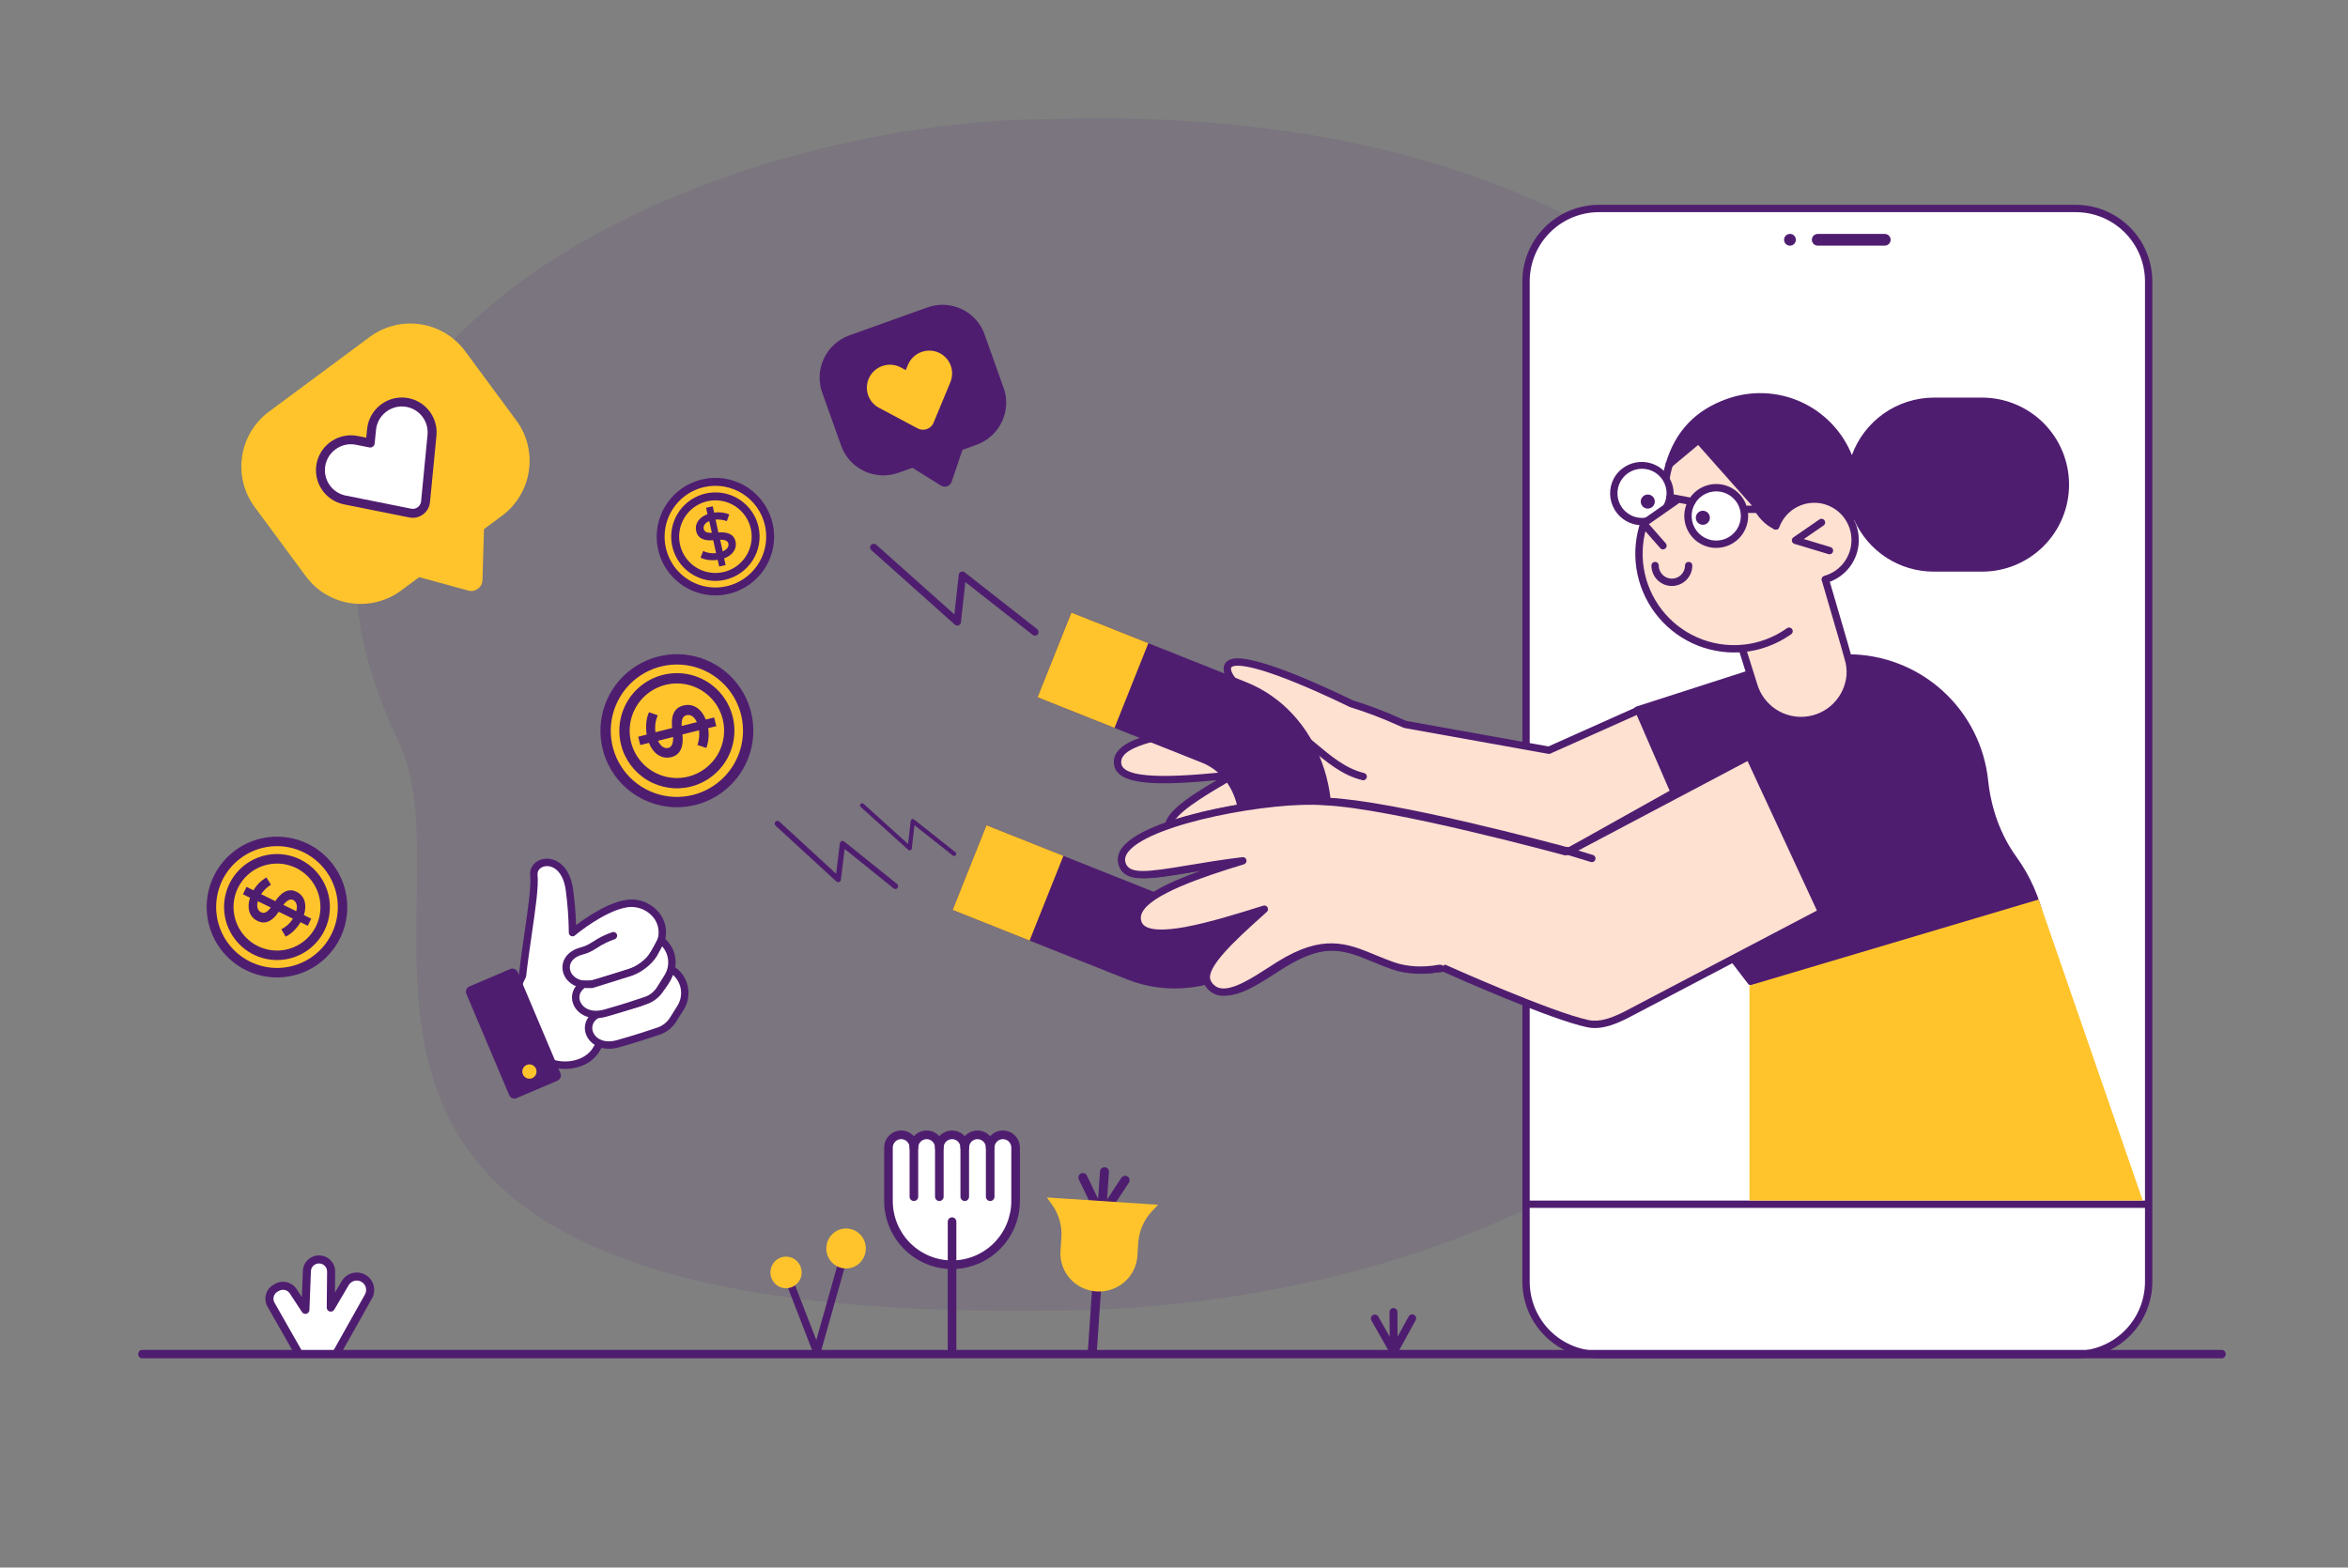 <svg width="575" height="384" viewBox="0 0 575 384" fill="none" xmlns="http://www.w3.org/2000/svg">
<rect x="0" y="0" width="575" height="384" fill="#808080" stroke="none"/>
<path opacity="0.1" d="M97.614 181.683C117.872 223.854 50.5 324.02 257.146 321.035C336.477 321.035 445.023 286.887 457.762 189.203C470.5 91.52 390.164 24.858 257.146 29.2C177.815 29.2 49.161 80.818 97.614 181.683Z" fill="#4F1D70"/>
<g clip-path="url(#clip0_4292_17589)">
<path d="M508.349 51.072H391.548C381.698 51.072 373.712 59.062 373.712 68.918V313.974C373.712 323.83 381.698 331.82 391.548 331.82H508.349C518.199 331.82 526.185 323.83 526.185 313.974V68.918C526.185 59.062 518.199 51.072 508.349 51.072Z" fill="white"/>
<path d="M508.349 332.719H391.548C386.581 332.713 381.819 330.737 378.307 327.223C374.795 323.708 372.819 318.944 372.814 313.974V68.919C372.819 63.949 374.795 59.184 378.307 55.67C381.819 52.156 386.581 50.179 391.548 50.174H508.349C513.316 50.179 518.078 52.156 521.59 55.67C525.102 59.184 527.077 63.949 527.083 68.919V313.974C527.077 318.944 525.102 323.708 521.59 327.223C518.078 330.737 513.316 332.713 508.349 332.719ZM391.548 51.971C387.057 51.977 382.752 53.764 379.577 56.941C376.401 60.118 374.615 64.425 374.61 68.919V313.974C374.615 318.467 376.401 322.775 379.577 325.952C382.752 329.129 387.057 330.916 391.548 330.921H508.349C512.84 330.916 517.145 329.129 520.32 325.952C523.495 322.775 525.281 318.467 525.286 313.974V68.919C525.281 64.425 523.495 60.118 520.32 56.941C517.145 53.764 512.84 51.977 508.349 51.971H391.548Z" fill="#4F1D70"/>
<path d="M525.505 295.885H374.393C374.155 295.885 373.926 295.791 373.758 295.622C373.589 295.454 373.495 295.225 373.495 294.987C373.495 294.748 373.589 294.52 373.758 294.351C373.926 294.183 374.155 294.088 374.393 294.088H525.505C525.743 294.088 525.971 294.183 526.14 294.351C526.308 294.52 526.403 294.748 526.403 294.987C526.403 295.225 526.308 295.454 526.14 295.622C525.971 295.791 525.743 295.885 525.505 295.885Z" fill="#4F1D70"/>
<path d="M461.567 57.305H445.14C444.35 57.305 443.709 57.945 443.709 58.736C443.709 59.526 444.35 60.167 445.14 60.167H461.567C462.357 60.167 462.997 59.526 462.997 58.736C462.997 57.945 462.357 57.305 461.567 57.305Z" fill="#4F1D70"/>
<path d="M438.343 60.179C439.139 60.179 439.785 59.533 439.785 58.736C439.785 57.939 439.139 57.293 438.343 57.293C437.546 57.293 436.901 57.939 436.901 58.736C436.901 59.533 437.546 60.179 438.343 60.179Z" fill="#4F1D70"/>
<path d="M427.963 184.344L452.136 172.708C457.419 170.27 463.449 170.011 468.921 171.988C474.394 173.964 478.868 178.017 481.377 183.269C483.886 188.521 484.228 194.55 482.328 200.053C480.428 205.555 476.439 210.087 471.225 212.67L446.607 224.476C446.465 224.543 446.311 224.578 446.154 224.578C446.032 224.578 445.91 224.557 445.795 224.518C445.664 224.47 445.544 224.398 445.441 224.303C445.339 224.209 445.256 224.096 445.198 223.97L427.464 185.74C427.347 185.488 427.334 185.201 427.427 184.939C427.521 184.678 427.713 184.464 427.963 184.344Z" fill="#4F1D70"/>
<path d="M400.093 174.505L408.825 194.644C407.671 195.525 427.305 186.185 440.235 180.249C451.968 173.361 458.555 171.398 465.374 172.049C468.854 172.38 482.1 176.226 482.407 194.596C482.531 201.998 473.839 210.236 469.354 212.631C448.892 223.558 423.142 233.991 423.167 234.574L428.189 241.133C428.361 241.245 428.562 241.306 428.768 241.306C428.84 241.306 428.912 241.298 428.983 241.284L499.853 226.771C500.126 226.714 500.365 226.551 500.518 226.318C500.671 226.085 500.726 225.801 500.67 225.528C499.521 219.905 497.186 214.592 493.822 209.943C490.032 204.713 487.634 198.254 486.886 191.262C486.008 182.771 482.019 174.907 475.69 169.185C469.36 163.462 461.138 160.287 452.607 160.271C452.024 160.267 456.517 170.338 446.154 175.896C430.638 180.522 428.65 164.084 428.096 164.263L400.738 173.081C400.598 173.126 400.469 173.2 400.359 173.298C400.249 173.396 400.161 173.516 400.1 173.65C400.04 173.784 400.008 173.93 400.006 174.077C400.005 174.224 400.035 174.37 400.093 174.505Z" fill="#4F1D70"/>
<path d="M301.82 166.632C287.901 166.046 272.591 167.653 272.828 173.337C273.032 178.55 282.301 176.916 299.454 178.286C284.061 179.708 272.866 181.872 273.709 187.229C274.561 192.547 290.1 191.032 301.961 189.817C294.835 194.038 284.931 199.394 286.25 203.389L384.394 208.438L410.022 194.092L401.279 173.958L379.313 183.777C379.313 183.777 344.17 177.447 344.108 177.447C342.744 176.942 338.646 174.786 330.878 172.357C330.878 172.357 301.118 157.527 300.561 163.664C300.343 166.339 305.753 171.262 315.109 177.671C321.866 182.271 326.809 188.551 333.833 190.231" fill="#FFE1D1"/>
<path d="M384.394 209.337C384.379 209.337 384.364 209.337 384.348 209.337L286.204 204.286C286.024 204.276 285.85 204.213 285.706 204.103C285.562 203.993 285.454 203.842 285.398 203.67C284.065 199.635 290.844 195.322 297.983 191.112C284.406 192.392 273.664 192.62 272.822 187.371C272.724 186.784 272.753 186.183 272.905 185.607C273.058 185.031 273.331 184.495 273.707 184.033C275.603 181.595 280.226 179.904 288.97 178.601C288.331 178.577 287.706 178.554 287.096 178.532C282.491 178.365 278.854 178.233 276.367 177.654C274.517 177.221 272.045 176.309 271.93 173.372C271.912 172.784 272.021 172.199 272.249 171.657C272.477 171.115 272.819 170.628 273.252 170.23C277.879 165.602 293.346 165.487 300.148 165.676C299.794 165.041 299.626 164.319 299.666 163.592C299.692 163.209 299.815 162.839 300.023 162.517C300.232 162.194 300.52 161.931 300.859 161.75C301.671 161.297 304.144 159.916 318.171 165.64C324.569 168.251 330.53 171.183 331.214 171.522C335.233 172.768 339.17 174.262 343.003 175.996C343.595 176.261 344.069 176.472 344.372 176.588C345.39 176.759 350.613 177.696 379.2 182.845L400.911 173.138C401.02 173.09 401.137 173.063 401.255 173.06C401.374 173.058 401.492 173.078 401.603 173.121C401.714 173.164 401.815 173.229 401.9 173.311C401.986 173.393 402.054 173.492 402.102 173.601L410.846 193.735C410.935 193.94 410.945 194.17 410.874 194.381C410.803 194.592 410.655 194.77 410.461 194.878L384.833 209.224C384.699 209.299 384.548 209.338 384.394 209.337ZM287.03 202.529L384.182 207.528L408.875 193.705L400.816 175.15L379.68 184.598C379.516 184.673 379.332 184.695 379.155 184.662C367.232 182.515 344.595 178.44 343.978 178.337C343.916 178.328 343.855 178.313 343.797 178.291C343.441 178.159 342.951 177.941 342.272 177.638C338.481 175.922 334.586 174.445 330.61 173.215C330.565 173.201 330.521 173.183 330.478 173.162C330.416 173.132 324.19 170.036 317.483 167.3C305.551 162.432 302.493 162.894 301.733 163.319C301.652 163.357 301.582 163.417 301.533 163.492C301.484 163.568 301.457 163.656 301.455 163.746C301.425 164.122 301.583 164.832 302.512 166.06C302.528 166.079 302.542 166.098 302.556 166.117C304.088 168.117 307.636 171.464 315.616 176.93C317.835 178.491 319.972 180.164 322.021 181.942C325.909 185.207 329.58 188.29 334.042 189.357C334.274 189.413 334.474 189.558 334.599 189.761C334.723 189.964 334.762 190.208 334.707 190.44C334.652 190.672 334.506 190.872 334.303 190.997C334.1 191.122 333.856 191.161 333.624 191.106C328.75 189.94 324.92 186.724 320.866 183.319C318.863 181.58 316.773 179.943 314.605 178.415C307.059 173.246 303.247 169.842 301.37 167.514C287.988 166.993 277.474 168.549 274.521 171.501C274.266 171.726 274.063 172.002 273.926 172.313C273.788 172.623 273.719 172.959 273.725 173.299C273.835 176.13 277.924 176.398 287.161 176.734C290.739 176.864 294.794 177.012 299.525 177.39C299.749 177.408 299.957 177.51 300.11 177.675C300.263 177.839 300.349 178.055 300.35 178.28C300.351 178.505 300.268 178.722 300.118 178.889C299.967 179.056 299.759 179.16 299.535 179.181C289.613 180.097 277.871 181.602 275.124 185.135C274.901 185.404 274.738 185.717 274.647 186.054C274.556 186.392 274.539 186.744 274.597 187.089C275.326 191.643 292.592 189.872 301.87 188.922C302.074 188.902 302.279 188.951 302.451 189.062C302.622 189.174 302.751 189.341 302.815 189.535C302.879 189.73 302.875 189.941 302.803 190.132C302.731 190.324 302.596 190.486 302.419 190.59C301.803 190.955 301.166 191.329 300.517 191.709C295.144 194.86 287.195 199.52 287.03 202.529Z" fill="#4F1D70"/>
<path d="M402.72 127.798C401.409 131.473 401.041 135.419 401.651 139.273C402.26 143.127 403.827 146.766 406.208 149.856C408.589 152.947 411.707 155.39 415.277 156.961C418.846 158.532 422.753 159.18 426.639 158.848L428.489 164.731L429.477 167.875C430.278 170.56 431.987 172.883 434.31 174.446C436.634 176.01 439.429 176.718 442.216 176.448C445.004 176.178 447.611 174.948 449.592 172.967C451.573 170.987 452.805 168.379 453.077 165.59C453.196 164.108 453.029 162.617 452.585 161.198L451.567 157.579L447.022 142.02L447.894 140.324L445.084 128.73L418.043 103.43L408.792 113.727C408.442 114.857 408.17 116.01 407.98 117.177L402.72 127.798Z" fill="#FFE1D1"/>
<path d="M441.062 177.404C440.643 177.404 440.22 177.383 439.792 177.342C437.224 177.098 434.787 176.09 432.796 174.449C430.804 172.807 429.349 170.607 428.617 168.132L425.995 159.796C422.012 160.017 418.036 159.25 414.421 157.561C410.807 155.873 407.665 153.316 405.278 150.118C402.89 146.921 401.329 143.182 400.735 139.235C400.141 135.288 400.532 131.256 401.874 127.497C401.885 127.463 401.899 127.431 401.915 127.399L407.115 116.897C407.311 115.734 407.584 114.586 407.933 113.459C407.972 113.336 408.037 113.222 408.123 113.125L417.374 102.827C417.454 102.739 417.551 102.667 417.659 102.616C417.767 102.565 417.884 102.536 418.003 102.53C418.122 102.524 418.242 102.543 418.354 102.584C418.466 102.626 418.568 102.689 418.655 102.772L445.697 128.071C445.825 128.191 445.915 128.346 445.957 128.516L448.766 140.111C448.817 140.32 448.79 140.541 448.692 140.734L447.984 142.112L452.428 157.326L453.449 160.953C453.924 162.474 454.101 164.073 453.971 165.661C453.657 168.872 452.163 171.851 449.777 174.021C447.392 176.191 444.286 177.396 441.062 177.404ZM426.641 157.949C426.832 157.949 427.018 158.01 427.172 158.123C427.326 158.237 427.44 158.396 427.497 158.578L430.335 167.605C431.075 170.091 432.655 172.243 434.805 173.692C436.955 175.141 439.542 175.798 442.123 175.55C444.703 175.301 447.118 174.164 448.952 172.331C450.787 170.499 451.929 168.085 452.182 165.503C452.291 164.141 452.136 162.771 451.726 161.467L450.701 157.823L446.158 142.274C446.094 142.053 446.116 141.815 446.222 141.61L446.94 140.211L444.273 129.202L418.097 104.712L409.593 114.179C409.282 115.209 409.039 116.259 408.866 117.321C408.852 117.409 408.825 117.495 408.785 117.575L403.548 128.151C402.298 131.683 401.952 135.472 402.544 139.172C403.136 142.872 404.646 146.364 406.936 149.329C409.225 152.295 412.222 154.638 415.651 156.144C419.079 157.651 422.831 158.273 426.563 157.953C426.588 157.95 426.614 157.949 426.641 157.949Z" fill="#4F1D70"/>
<path d="M403.287 127.667C401.75 127.932 400.168 127.669 398.798 126.921C397.429 126.172 396.353 124.982 395.745 123.545C395.137 122.107 395.033 120.506 395.449 119.001C395.866 117.497 396.779 116.177 398.04 115.258C399.301 114.338 400.835 113.872 402.394 113.935C403.953 113.999 405.445 114.588 406.627 115.607C407.809 116.626 408.612 118.015 408.905 119.549C409.198 121.082 408.964 122.67 408.242 124.053" fill="white"/>
<path d="M402.124 128.665C400.779 128.668 399.456 128.323 398.284 127.664C397.111 127.005 396.129 126.054 395.431 124.904C394.734 123.754 394.345 122.443 394.302 121.098C394.26 119.753 394.565 118.42 395.188 117.228C396.169 115.429 397.817 114.087 399.777 113.492C401.737 112.896 403.852 113.094 405.668 114.044C407.483 114.993 408.853 116.618 409.484 118.568C410.114 120.517 409.954 122.637 409.038 124.47C408.928 124.682 408.738 124.84 408.511 124.912C408.283 124.983 408.037 124.961 407.826 124.851C407.615 124.74 407.456 124.55 407.385 124.323C407.313 124.095 407.335 123.849 407.446 123.638C407.997 122.582 408.224 121.387 408.096 120.202C407.969 119.018 407.493 117.898 406.73 116.984C405.966 116.071 404.949 115.404 403.807 115.069C402.664 114.733 401.448 114.744 400.312 115.101C399.176 115.457 398.172 116.142 397.425 117.07C396.678 117.998 396.223 119.126 396.118 120.313C396.012 121.499 396.261 122.69 396.832 123.735C397.403 124.78 398.271 125.633 399.326 126.184C400.497 126.793 401.834 127.003 403.135 126.782C403.252 126.76 403.372 126.761 403.488 126.786C403.605 126.811 403.715 126.859 403.813 126.927C403.911 126.995 403.994 127.082 404.058 127.182C404.122 127.283 404.166 127.395 404.186 127.512C404.206 127.63 404.203 127.75 404.176 127.866C404.149 127.982 404.1 128.092 404.031 128.189C403.961 128.285 403.873 128.368 403.772 128.43C403.671 128.493 403.558 128.534 403.44 128.553C403.005 128.628 402.565 128.666 402.124 128.665Z" fill="#4F1D70"/>
<path d="M437.69 125.659H427.861C427.623 125.659 427.394 125.564 427.226 125.396C427.057 125.227 426.963 124.998 426.963 124.76C426.963 124.522 427.057 124.293 427.226 124.125C427.394 123.956 427.623 123.861 427.861 123.861H437.69C437.928 123.861 438.156 123.956 438.325 124.125C438.493 124.293 438.588 124.522 438.588 124.76C438.588 124.998 438.493 125.227 438.325 125.396C438.156 125.564 437.928 125.659 437.69 125.659Z" fill="#4F1D70"/>
<path d="M420.287 133.32C424.11 133.32 427.209 130.219 427.209 126.393C427.209 122.568 424.11 119.467 420.287 119.467C416.463 119.467 413.364 122.568 413.364 126.393C413.364 130.219 416.463 133.32 420.287 133.32Z" fill="white"/>
<path d="M420.287 134.217C418.74 134.217 417.228 133.758 415.942 132.899C414.655 132.039 413.653 130.817 413.061 129.387C412.469 127.957 412.314 126.383 412.616 124.865C412.918 123.347 413.662 121.953 414.756 120.859C415.85 119.764 417.244 119.019 418.761 118.717C420.278 118.415 421.85 118.57 423.279 119.162C424.709 119.754 425.93 120.757 426.79 122.044C427.649 123.331 428.108 124.844 428.108 126.392C428.105 128.466 427.28 130.455 425.814 131.922C424.348 133.389 422.36 134.215 420.287 134.217ZM420.287 120.364C419.095 120.364 417.931 120.717 416.94 121.38C415.949 122.042 415.177 122.983 414.721 124.085C414.265 125.186 414.145 126.398 414.378 127.568C414.61 128.737 415.184 129.811 416.027 130.654C416.869 131.497 417.943 132.071 419.111 132.304C420.28 132.536 421.491 132.417 422.592 131.961C423.693 131.505 424.634 130.732 425.296 129.741C425.958 128.749 426.311 127.584 426.311 126.392C426.309 124.794 425.674 123.262 424.545 122.132C423.415 121.001 421.884 120.366 420.287 120.364Z" fill="#4F1D70"/>
<path d="M414.332 123.761C414.275 123.761 414.218 123.755 414.163 123.745L408.79 122.723C408.674 122.701 408.564 122.656 408.465 122.591C408.366 122.527 408.281 122.443 408.215 122.345C408.148 122.248 408.102 122.138 408.078 122.022C408.054 121.906 408.053 121.787 408.075 121.671C408.097 121.555 408.141 121.445 408.206 121.346C408.271 121.247 408.354 121.162 408.452 121.095C408.55 121.029 408.659 120.982 408.775 120.958C408.891 120.934 409.01 120.933 409.126 120.955L414.498 121.977C414.718 122.019 414.915 122.141 415.049 122.32C415.184 122.499 415.247 122.722 415.226 122.944C415.205 123.167 415.102 123.375 414.937 123.525C414.771 123.676 414.555 123.76 414.332 123.759V123.761Z" fill="#4F1D70"/>
<path d="M453.533 126.726C453.726 126.019 453.881 125.305 454.007 124.588C455.269 128.792 457.852 132.477 461.372 135.097C464.893 137.716 469.163 139.131 473.551 139.13H485.39C488.07 139.13 490.723 138.602 493.198 137.576C495.674 136.549 497.923 135.045 499.817 133.149C501.712 131.253 503.215 129.003 504.24 126.526C505.265 124.048 505.792 121.394 505.792 118.713C505.792 116.032 505.264 113.377 504.238 110.9C503.212 108.423 501.709 106.173 499.814 104.277C497.919 102.382 495.67 100.878 493.194 99.853C490.719 98.827 488.065 98.299 485.386 98.299H473.551C468.866 98.299 464.324 99.911 460.688 102.865C457.051 105.819 454.541 109.935 453.579 114.522C453.414 113.901 453.224 113.282 453.006 112.671L453.002 112.659C450.929 106.842 446.631 102.086 441.053 99.439C435.475 96.792 429.075 96.471 423.261 98.545C418.203 100.337 411.741 103.957 408.792 113.725L415.956 107.752L429.723 123.283C431.094 126.124 432.833 127.858 434.893 128.841" fill="#4F1D70"/>
<path d="M473.548 140.029C469.436 140.028 465.413 138.838 461.963 136.601C458.512 134.364 455.782 131.176 454.101 127.422C453.954 127.543 453.772 127.613 453.582 127.624C453.392 127.634 453.203 127.584 453.044 127.48C452.884 127.376 452.761 127.224 452.694 127.046C452.626 126.868 452.616 126.673 452.666 126.489C452.844 125.838 452.993 125.165 453.122 124.432C453.157 124.233 453.258 124.051 453.409 123.916C453.56 123.782 453.752 123.702 453.954 123.69C454.156 123.678 454.356 123.735 454.522 123.851C454.687 123.967 454.809 124.135 454.867 124.329C456.057 128.358 458.521 131.891 461.89 134.398C465.259 136.905 469.35 138.25 473.548 138.23H485.386C490.559 138.231 495.52 136.175 499.179 132.515C502.837 128.855 504.892 123.891 504.893 118.715C504.893 113.539 502.838 108.574 499.18 104.914C495.523 101.254 490.561 99.197 485.388 99.197H473.548C469.074 99.213 464.741 100.76 461.268 103.581C457.795 106.403 455.391 110.328 454.457 114.706C454.416 114.904 454.309 115.082 454.154 115.211C453.998 115.341 453.804 115.414 453.602 115.42C453.4 115.425 453.202 115.362 453.04 115.241C452.879 115.12 452.762 114.948 452.71 114.753C452.545 114.133 452.36 113.534 452.16 112.972C452.155 112.959 452.151 112.947 452.147 112.934C450.144 107.351 446.01 102.79 440.652 100.251C435.294 97.712 429.148 97.403 423.562 99.391C415.989 102.074 412.557 106.766 410.762 110.911L415.38 107.06C415.559 106.911 415.79 106.837 416.023 106.854C416.255 106.872 416.472 106.98 416.627 107.154L430.394 122.686C430.449 122.747 430.495 122.816 430.531 122.891C431.742 125.4 433.295 127.082 435.28 128.029C435.493 128.133 435.657 128.317 435.736 128.541C435.814 128.765 435.801 129.011 435.698 129.226C435.596 129.44 435.413 129.605 435.19 129.685C434.966 129.764 434.72 129.753 434.505 129.651C432.17 128.535 430.357 126.616 428.968 123.786L415.861 109L409.366 114.415C409.218 114.539 409.034 114.612 408.841 114.622C408.648 114.633 408.456 114.581 408.295 114.474C408.134 114.368 408.012 114.212 407.946 114.03C407.881 113.848 407.875 113.65 407.931 113.465C410.307 105.597 415.223 100.439 422.96 97.698C428.846 95.606 435.312 95.871 441.006 98.439C446.7 101.007 451.182 105.677 453.514 111.474C455.016 107.361 457.742 103.807 461.323 101.291C464.905 98.775 469.172 97.417 473.548 97.4H485.388C488.186 97.4 490.956 97.951 493.54 99.022C496.125 100.093 498.473 101.663 500.451 103.642C502.43 105.621 503.999 107.971 505.07 110.557C506.14 113.143 506.691 115.914 506.692 118.713C506.692 121.512 506.141 124.284 505.07 126.87C504 129.456 502.431 131.806 500.453 133.785C498.475 135.765 496.127 137.335 493.542 138.406C490.958 139.477 488.188 140.029 485.39 140.029H473.548Z" fill="#4F1D70"/>
<path d="M417.009 128.555C417.96 128.555 418.73 127.784 418.73 126.833C418.73 125.882 417.96 125.111 417.009 125.111C416.059 125.111 415.289 125.882 415.289 126.833C415.289 127.784 416.059 128.555 417.009 128.555Z" fill="#4F1D70"/>
<path d="M403.523 124.584C404.474 124.584 405.244 123.813 405.244 122.862C405.244 121.911 404.474 121.141 403.523 121.141C402.573 121.141 401.802 121.911 401.802 122.862C401.802 123.813 402.573 124.584 403.523 124.584Z" fill="#4F1D70"/>
<path d="M426.771 159.742C426.54 159.742 426.318 159.653 426.151 159.493C425.985 159.333 425.886 159.115 425.875 158.885C425.864 158.654 425.943 158.428 426.095 158.254C426.246 158.079 426.459 157.97 426.689 157.949C430.617 157.581 434.379 156.183 437.595 153.895C437.691 153.825 437.8 153.775 437.915 153.747C438.031 153.72 438.151 153.715 438.268 153.734C438.385 153.753 438.497 153.796 438.598 153.858C438.699 153.921 438.786 154.003 438.855 154.1C438.924 154.197 438.973 154.307 438.999 154.422C439.026 154.538 439.029 154.658 439.008 154.775C438.988 154.892 438.945 155.004 438.881 155.105C438.817 155.205 438.734 155.291 438.636 155.359C435.163 157.831 431.099 159.342 426.856 159.739C426.827 159.741 426.799 159.742 426.771 159.742Z" fill="#4F1D70"/>
<path d="M407.246 133.684L402.47 128.237L410.512 122.615" fill="#FFE1D1"/>
<path d="M407.246 134.583C407.119 134.583 406.992 134.555 406.876 134.503C406.759 134.45 406.655 134.373 406.571 134.276L401.795 128.83C401.712 128.735 401.649 128.624 401.612 128.503C401.575 128.382 401.563 128.255 401.578 128.13C401.593 128.004 401.635 127.883 401.7 127.775C401.765 127.667 401.852 127.573 401.956 127.501L409.998 121.879C410.094 121.808 410.204 121.757 410.32 121.729C410.437 121.702 410.558 121.698 410.676 121.717C410.794 121.737 410.906 121.78 411.008 121.844C411.109 121.908 411.196 121.991 411.265 122.089C411.333 122.187 411.381 122.298 411.407 122.415C411.432 122.532 411.433 122.653 411.411 122.77C411.389 122.888 411.343 123 411.278 123.1C411.212 123.2 411.126 123.285 411.027 123.352L403.807 128.399L407.921 133.091C408.035 133.221 408.109 133.381 408.134 133.551C408.16 133.722 408.136 133.897 408.064 134.054C407.993 134.212 407.878 134.345 407.733 134.439C407.588 134.533 407.419 134.582 407.246 134.583Z" fill="#4F1D70"/>
<path d="M409.424 143.544C408.096 143.542 406.823 143.014 405.885 142.075C404.946 141.135 404.418 139.862 404.416 138.534C404.416 138.295 404.511 138.067 404.679 137.898C404.848 137.729 405.076 137.635 405.315 137.635C405.553 137.635 405.781 137.729 405.95 137.898C406.118 138.067 406.213 138.295 406.213 138.534C406.213 139.386 406.551 140.203 407.153 140.805C407.755 141.408 408.572 141.746 409.424 141.746C410.275 141.746 411.092 141.408 411.694 140.805C412.296 140.203 412.634 139.386 412.634 138.534C412.634 138.295 412.729 138.067 412.897 137.898C413.066 137.729 413.294 137.635 413.533 137.635C413.771 137.635 413.999 137.729 414.168 137.898C414.336 138.067 414.431 138.295 414.431 138.534C414.429 139.862 413.901 141.135 412.963 142.075C412.024 143.014 410.751 143.542 409.424 143.544Z" fill="#4F1D70"/>
<path d="M434.893 128.841C435.482 127.23 436.475 125.798 437.776 124.681C439.077 123.564 440.643 122.801 442.324 122.463C444.004 122.126 445.744 122.226 447.375 122.754C449.006 123.283 450.474 124.221 451.638 125.48C452.803 126.739 453.624 128.276 454.025 129.944C454.425 131.611 454.39 133.354 453.924 135.005C453.458 136.656 452.576 138.159 451.363 139.37C450.149 140.582 448.645 141.462 446.995 141.925" fill="#FFE1D1"/>
<path d="M446.995 142.825C446.777 142.825 446.567 142.747 446.404 142.604C446.24 142.461 446.133 142.264 446.104 142.048C446.074 141.833 446.124 141.614 446.243 141.433C446.362 141.251 446.543 141.119 446.753 141.06C448.255 140.639 449.624 139.838 450.729 138.735C451.833 137.632 452.636 136.264 453.06 134.761C453.484 133.259 453.516 131.673 453.151 130.154C452.787 128.636 452.039 127.237 450.979 126.091C449.919 124.946 448.583 124.091 447.098 123.61C445.613 123.13 444.03 123.039 442.5 123.346C440.97 123.653 439.545 124.348 438.36 125.365C437.176 126.381 436.273 127.685 435.736 129.151C435.655 129.375 435.487 129.557 435.271 129.658C435.055 129.758 434.808 129.768 434.584 129.686C434.36 129.604 434.178 129.437 434.078 129.221C433.978 129.004 433.967 128.757 434.049 128.533C434.691 126.778 435.773 125.217 437.191 123.999C438.609 122.782 440.315 121.95 442.147 121.582C443.979 121.215 445.874 121.324 447.652 121.9C449.429 122.475 451.029 123.498 452.298 124.87C453.567 126.242 454.462 127.917 454.899 129.734C455.335 131.552 455.297 133.451 454.789 135.25C454.281 137.049 453.32 138.687 451.998 140.008C450.675 141.328 449.036 142.287 447.237 142.791C447.158 142.814 447.077 142.825 446.995 142.825Z" fill="#4F1D70"/>
<path d="M448.023 135.778C447.935 135.778 447.848 135.765 447.764 135.739L439.437 133.226C439.275 133.177 439.13 133.083 439.019 132.956C438.908 132.828 438.835 132.672 438.809 132.504C438.783 132.337 438.805 132.166 438.872 132.01C438.939 131.855 439.048 131.721 439.188 131.625L445.543 127.251C445.641 127.182 445.75 127.134 445.866 127.108C445.983 127.082 446.103 127.079 446.22 127.1C446.337 127.121 446.449 127.165 446.549 127.229C446.649 127.294 446.735 127.377 446.803 127.475C446.87 127.573 446.917 127.684 446.942 127.801C446.966 127.917 446.967 128.037 446.945 128.154C446.922 128.271 446.877 128.382 446.811 128.482C446.745 128.581 446.66 128.666 446.561 128.732L441.747 132.046L448.282 134.018C448.489 134.081 448.666 134.215 448.782 134.397C448.897 134.579 448.944 134.797 448.912 135.01C448.881 135.224 448.774 135.419 448.611 135.56C448.447 135.701 448.239 135.778 448.023 135.778Z" fill="#4F1D70"/>
<path d="M428.154 185.309L384.178 208.567C384.178 208.567 341.903 197.013 325.081 196.307C311.279 195.183 273.175 202.14 275.458 211.311C276.827 216.863 286.415 213.068 305.133 210.784C288.908 215.704 277.354 220.518 279.462 226.069C281.569 231.621 297.899 226.526 310.401 222.626C303.658 228.74 294.247 236.681 296.529 240.652C299.83 246.38 308.153 239.949 314.089 236.26C327.258 228.072 332.702 233.308 342.008 236.506C345.26 237.617 349.202 237.866 353.252 237.118L353.598 237.138C353.598 237.138 379.651 248.849 388.918 250.77C391.72 251.35 394.62 250.306 397.206 249.083L398.015 248.697L445.889 223.576" fill="#FFE1D1"/>
<path d="M390.557 251.829C389.946 251.831 389.336 251.771 388.737 251.648C379.745 249.786 355.732 239.079 353.38 238.025L353.307 238.021C349.237 238.757 345.125 238.521 341.719 237.356C340.021 236.773 338.465 236.128 336.961 235.506C330.266 232.737 324.978 230.55 314.564 237.023C313.867 237.456 313.143 237.922 312.378 238.418C307.897 241.31 302.815 244.587 299.032 243.673C298.335 243.498 297.683 243.179 297.118 242.736C296.553 242.293 296.088 241.736 295.752 241.101C293.444 237.086 299.932 230.868 306.764 224.697C293.966 228.634 280.807 232.141 278.623 226.388C278.39 225.792 278.288 225.153 278.322 224.514C278.357 223.875 278.527 223.251 278.822 222.683C280.582 219.101 286.948 215.999 294.837 213.186C293.815 213.353 292.828 213.516 291.875 213.676C286.908 214.504 282.986 215.153 280.202 215.081C278.154 215.025 275.344 214.595 274.587 211.527C274.225 210.075 274.639 208.635 275.816 207.247C282.443 199.437 313.331 194.457 325.135 195.41C341.267 196.093 379.736 206.43 384.07 207.606L427.734 184.513C427.944 184.408 428.187 184.389 428.41 184.461C428.634 184.533 428.821 184.689 428.93 184.897C429.04 185.105 429.064 185.348 428.997 185.573C428.93 185.798 428.778 185.988 428.572 186.102L384.598 209.361C384.396 209.468 384.161 209.494 383.941 209.434C383.519 209.318 341.572 197.899 325.044 197.205C325.032 197.205 325.021 197.205 325.009 197.203C319.056 196.717 308.534 197.767 298.827 199.815C287.72 202.157 279.832 205.29 277.185 208.41C276.392 209.343 276.112 210.221 276.33 211.094C277.091 214.18 281.555 213.572 291.578 211.903C295.456 211.257 299.85 210.525 305.025 209.893C305.248 209.866 305.473 209.923 305.656 210.054C305.839 210.185 305.966 210.38 306.013 210.6C306.059 210.82 306.021 211.049 305.907 211.243C305.792 211.437 305.609 211.58 305.394 211.645C294.919 214.821 282.615 219.036 280.434 223.477C280.249 223.824 280.141 224.207 280.119 224.6C280.096 224.992 280.158 225.385 280.302 225.751C281.23 228.201 286.563 227.788 290.873 227.01C296.727 225.952 303.849 223.73 310.133 221.77C310.328 221.709 310.539 221.716 310.729 221.791C310.92 221.866 311.079 222.003 311.181 222.181C311.283 222.359 311.321 222.566 311.289 222.768C311.257 222.97 311.157 223.156 311.005 223.293C310.46 223.787 309.899 224.293 309.328 224.807C303.85 229.736 295.573 237.185 297.309 240.206C297.524 240.629 297.827 241.001 298.196 241.298C298.566 241.594 298.995 241.809 299.454 241.928C302.495 242.659 307.433 239.473 311.404 236.909C312.176 236.411 312.906 235.94 313.616 235.498C324.813 228.537 330.76 230.998 337.647 233.847C339.127 234.459 340.657 235.092 342.301 235.658C345.45 236.734 349.282 236.94 353.09 236.236C353.161 236.223 353.234 236.219 353.306 236.222L353.652 236.243C353.761 236.249 353.867 236.276 353.967 236.32C354.227 236.437 380.036 248.013 389.102 249.89C391.751 250.439 394.62 249.313 396.824 248.272L397.613 247.895L445.473 222.782C445.684 222.671 445.93 222.649 446.158 222.72C446.385 222.791 446.575 222.949 446.686 223.16C446.796 223.372 446.819 223.618 446.748 223.846C446.677 224.073 446.518 224.263 446.307 224.374L398.432 249.491C398.422 249.496 398.412 249.501 398.402 249.506L397.593 249.892C395.605 250.833 393.114 251.829 390.557 251.829Z" fill="#4F1D70"/>
<path d="M428.419 294.076H524.73L499.245 220.344L428.419 241.406V294.076Z" fill="#FFC42C"/>
<path d="M446.154 224.423C445.982 224.423 445.815 224.374 445.67 224.282C445.526 224.19 445.411 224.058 445.339 223.903L427.604 185.672C427.51 185.457 427.504 185.213 427.587 184.994C427.671 184.775 427.836 184.596 428.049 184.498C428.262 184.399 428.505 184.387 428.726 184.465C428.947 184.543 429.129 184.705 429.233 184.915L446.585 222.32L470.384 210.907C470.49 210.855 470.606 210.824 470.725 210.817C470.843 210.81 470.962 210.826 471.074 210.865C471.186 210.904 471.289 210.965 471.378 211.044C471.466 211.123 471.538 211.219 471.59 211.326C471.641 211.433 471.67 211.549 471.677 211.667C471.683 211.786 471.665 211.905 471.626 212.016C471.586 212.128 471.524 212.231 471.444 212.319C471.364 212.407 471.268 212.478 471.16 212.528L446.542 224.335C446.421 224.393 446.288 224.423 446.154 224.423Z" fill="#4F1D70"/>
<path d="M389.83 211.192C389.741 211.192 389.653 211.178 389.568 211.152L383.915 209.426C383.801 209.392 383.695 209.337 383.602 209.262C383.51 209.187 383.433 209.095 383.377 208.99C383.32 208.885 383.285 208.771 383.273 208.652C383.261 208.534 383.273 208.414 383.308 208.3C383.342 208.187 383.399 208.081 383.475 207.989C383.551 207.898 383.645 207.822 383.75 207.767C383.855 207.712 383.97 207.678 384.089 207.667C384.207 207.657 384.327 207.67 384.44 207.707L390.092 209.433C390.298 209.496 390.475 209.631 390.59 209.813C390.705 209.995 390.751 210.212 390.719 210.426C390.688 210.639 390.58 210.833 390.417 210.974C390.254 211.115 390.046 211.192 389.83 211.192Z" fill="#4F1D70"/>
</g>
<g clip-path="url(#clip1_4292_17589)">
<path d="M82.27 229.246C86.156 221.265 82.842 211.636 74.868 207.739C66.894 203.842 57.28 207.153 53.394 215.134C49.508 223.116 52.822 232.745 60.796 236.642C68.77 240.538 78.384 237.227 82.27 229.246Z" fill="#FFC42C"/>
<path d="M83.314 229.757C81.822 232.821 79.455 235.374 76.513 237.091C73.571 238.808 70.186 239.612 66.786 239.403C63.386 239.193 60.124 237.979 57.412 235.913C54.7 233.848 52.66 231.024 51.55 227.798C50.44 224.573 50.31 221.091 51.176 217.793C52.042 214.496 53.865 211.53 56.416 209.271C58.966 207.012 62.129 205.561 65.504 205.103C68.879 204.644 72.314 205.198 75.376 206.695C79.479 208.705 82.618 212.263 84.106 216.586C85.594 220.909 85.309 225.646 83.314 229.757ZM54.438 215.645C53.147 218.297 52.67 221.273 53.069 224.197C53.467 227.121 54.722 229.861 56.676 232.072C58.629 234.283 61.193 235.864 64.043 236.617C66.893 237.369 69.902 237.259 72.688 236.299C75.474 235.34 77.913 233.574 79.696 231.226C81.479 228.878 82.526 226.053 82.705 223.108C82.884 220.163 82.186 217.23 80.701 214.68C79.215 212.131 77.008 210.079 74.359 208.784C70.806 207.053 66.713 206.803 62.978 208.089C59.244 209.375 56.172 212.093 54.438 215.645Z" fill="#4F1D70"/>
<path d="M60.373 217.253L62.078 218.086C62.844 216.779 63.936 215.693 65.248 214.937L66.357 216.729C65.395 217.316 64.57 218.104 63.94 219.039L67.419 220.739C68.698 218.821 70.483 217.366 72.658 218.472C74.763 219.543 75.185 221.862 74.412 224.157L76.221 225.041L75.373 226.782L73.599 225.915C72.714 227.379 71.378 228.796 69.948 229.433L68.891 227.623C70.064 227.051 71.05 226.158 71.738 225.049L68.259 223.349L68.14 223.506C66.912 225.32 65.16 226.705 62.968 225.548C60.932 224.51 60.442 222.244 61.231 219.914L59.492 219.064L60.373 217.253ZM66.31 222.31L63.144 220.763C62.793 222.014 63.046 222.999 63.898 223.459C64.733 223.867 65.456 223.444 66.31 222.31ZM69.384 221.657L72.55 223.204C72.884 221.988 72.666 220.932 71.813 220.473C71.047 220.099 70.256 220.574 69.384 221.657Z" fill="#4F1D70"/>
<path d="M79.487 227.887C78.364 230.194 76.582 232.115 74.367 233.408C72.153 234.7 69.604 235.306 67.045 235.148C64.485 234.991 62.029 234.076 59.988 232.521C57.946 230.966 56.41 228.84 55.575 226.412C54.739 223.984 54.641 221.363 55.293 218.881C55.945 216.398 57.318 214.165 59.238 212.465C61.158 210.764 63.539 209.672 66.079 209.327C68.62 208.982 71.207 209.399 73.512 210.526C76.6 212.039 78.963 214.717 80.084 217.972C81.204 221.226 80.989 224.792 79.487 227.887ZM58.265 217.516C57.342 219.41 57.002 221.535 57.287 223.624C57.571 225.712 58.468 227.67 59.863 229.249C61.258 230.828 63.09 231.958 65.126 232.495C67.162 233.033 69.31 232.954 71.3 232.269C73.29 231.583 75.032 230.322 76.306 228.645C77.579 226.968 78.328 224.95 78.455 222.846C78.583 220.742 78.085 218.647 77.024 216.826C75.963 215.005 74.387 213.54 72.494 212.615C69.956 211.378 67.033 211.2 64.365 212.118C61.698 213.037 59.504 214.978 58.265 217.516Z" fill="#4F1D70"/>
</g>
<g clip-path="url(#clip2_4292_17589)">
<path d="M82.624 331.133L90.235 317.579C91.12 315.993 90.549 313.992 88.958 313.11C88.761 313 88.552 312.911 88.337 312.844C86.877 312.399 85.302 313.011 84.529 314.323L81.006 320.316L81.088 311.484C81.097 309.85 79.777 308.519 78.138 308.51H78.122C76.532 308.508 75.224 309.756 75.155 311.339L74.786 320.868L71.79 316.291C70.935 314.997 69.224 314.58 67.867 315.335L67.475 315.555C66.061 316.358 65.559 318.146 66.351 319.564L72.93 331.133" fill="white"/>
<path d="M82.623 332.12C82.97 332.12 83.306 331.938 83.487 331.616L91.098 318.061C91.656 317.062 91.79 315.908 91.476 314.811C91.163 313.714 90.439 312.804 89.439 312.249C89.183 312.107 88.911 311.99 88.631 311.903C86.72 311.321 84.685 312.111 83.677 313.824L82.029 316.626L82.077 311.493C82.089 309.315 80.325 307.537 78.144 307.524H78.14C75.995 307.524 74.26 309.181 74.167 311.297L73.918 317.738L72.618 315.752C71.483 314.034 69.186 313.473 67.386 314.474L66.99 314.696C65.109 315.764 64.436 318.162 65.488 320.044L72.07 331.62C72.339 332.094 72.943 332.26 73.418 331.991C73.893 331.723 74.06 331.121 73.79 330.648L67.211 319.078C66.689 318.144 67.026 316.945 67.964 316.412L68.352 316.194C69.248 315.696 70.397 315.976 70.963 316.833L73.957 321.407C74.193 321.766 74.634 321.933 75.049 321.819C75.464 321.704 75.757 321.335 75.774 320.906L76.143 311.377C76.189 310.324 77.057 309.496 78.119 309.496C78.119 309.496 78.12 309.496 78.121 309.496C79.223 309.502 80.105 310.391 80.099 311.478L80.017 320.307C80.013 320.754 80.31 321.148 80.743 321.267C81.174 321.385 81.632 321.2 81.859 320.815L85.383 314.821C85.926 313.899 87.021 313.474 88.047 313.787C88.193 313.832 88.34 313.895 88.478 313.971C89.016 314.27 89.406 314.76 89.574 315.351C89.743 315.942 89.671 316.563 89.371 317.1L81.761 330.652C81.495 331.128 81.665 331.728 82.141 331.994C82.294 332.08 82.46 332.12 82.623 332.12Z" fill="#4F1D70"/>
</g>
<g clip-path="url(#clip3_4292_17589)">
<path d="M178.087 144.564C185.318 142.961 189.885 135.793 188.288 128.554C186.69 121.316 179.534 116.748 172.303 118.351C165.072 119.955 160.505 127.123 162.102 134.361C163.7 141.6 170.856 146.168 178.087 144.564Z" fill="#FFC42C"/>
<path d="M178.296 145.512C175.52 146.128 172.623 145.905 169.974 144.873C167.324 143.841 165.041 142.045 163.411 139.713C161.782 137.38 160.88 134.616 160.82 131.77C160.761 128.923 161.545 126.123 163.075 123.722C164.604 121.321 166.811 119.428 169.414 118.282C172.018 117.136 174.902 116.788 177.702 117.283C180.502 117.777 183.092 119.093 185.145 121.062C187.198 123.031 188.621 125.565 189.234 128.345C190.052 132.072 189.36 135.972 187.309 139.191C185.259 142.409 182.018 144.682 178.296 145.512ZM172.512 119.299C170.109 119.832 167.918 121.066 166.216 122.845C164.513 124.624 163.375 126.868 162.946 129.294C162.517 131.719 162.816 134.217 163.806 136.472C164.795 138.727 166.43 140.637 168.504 141.96C170.578 143.284 172.997 143.962 175.457 143.909C177.917 143.855 180.306 143.073 182.322 141.661C184.339 140.248 185.892 138.269 186.785 135.974C187.678 133.678 187.872 131.169 187.341 128.765C186.626 125.542 184.663 122.735 181.883 120.961C179.103 119.186 175.733 118.589 172.512 119.299Z" fill="#4F1D70"/>
<path d="M174.546 124.016L174.887 125.564C176.139 125.385 177.415 125.536 178.591 126.001L177.996 127.657C177.113 127.333 176.17 127.203 175.232 127.276L175.929 130.434C177.846 130.274 179.724 130.686 180.131 132.682C180.525 134.616 179.23 136.096 177.33 136.782L177.692 138.424L176.115 138.774L175.759 137.163C174.343 137.345 172.724 137.207 171.565 136.603L172.198 134.972C173.181 135.441 174.276 135.623 175.358 135.497L174.661 132.338L174.497 132.342C172.674 132.481 170.859 132.055 170.476 130.02C170.097 128.15 171.322 126.652 173.254 125.959L172.905 124.38L174.546 124.016ZM174.327 130.524L173.693 127.65C172.694 128.071 172.181 128.747 172.324 129.544C172.491 130.302 173.143 130.555 174.327 130.524ZM176.351 132.196L176.985 135.07C177.953 134.656 178.528 133.965 178.386 133.169C178.232 132.474 177.511 132.203 176.351 132.196Z" fill="#4F1D70"/>
<path d="M177.53 142.038C175.44 142.501 173.259 142.334 171.265 141.557C169.27 140.78 167.551 139.428 166.324 137.672C165.098 135.916 164.419 133.835 164.374 131.692C164.329 129.55 164.919 127.441 166.071 125.634C167.222 123.827 168.883 122.401 170.843 121.538C172.803 120.676 174.975 120.414 177.083 120.786C179.191 121.159 181.14 122.149 182.686 123.631C184.231 125.114 185.302 127.022 185.764 129.114C186.38 131.92 185.859 134.856 184.315 137.279C182.771 139.702 180.331 141.413 177.53 142.038ZM173.279 122.773C171.563 123.153 169.998 124.035 168.781 125.305C167.565 126.576 166.753 128.179 166.446 129.912C166.14 131.644 166.353 133.429 167.06 135.039C167.766 136.65 168.934 138.014 170.416 138.959C171.897 139.905 173.625 140.389 175.382 140.351C177.139 140.313 178.846 139.754 180.286 138.745C181.726 137.736 182.836 136.323 183.474 134.683C184.112 133.044 184.25 131.252 183.871 129.534C183.36 127.232 181.958 125.227 179.972 123.96C177.987 122.692 175.579 122.265 173.279 122.773Z" fill="#4F1D70"/>
</g>
<g clip-path="url(#clip4_4292_17589)">
<path d="M341.391 332.117C341.217 332.13 341.043 332.096 340.887 332.018C340.732 331.94 340.6 331.822 340.505 331.675C340.411 331.528 340.358 331.359 340.352 331.184C340.346 331.01 340.387 330.837 340.47 330.684L344.979 322.459C345.104 322.236 345.312 322.071 345.557 322.001C345.802 321.93 346.065 321.959 346.289 322.082C346.512 322.205 346.679 322.411 346.752 322.656C346.825 322.901 346.798 323.165 346.678 323.391L342.17 331.616C342.092 331.758 341.98 331.878 341.844 331.965C341.708 332.053 341.553 332.105 341.392 332.117L341.391 332.117Z" fill="#4F1D70"/>
<path d="M340.479 331.63L335.843 323.479C335.716 323.255 335.683 322.99 335.751 322.741C335.819 322.493 335.983 322.282 336.207 322.154C336.43 322.027 336.695 321.994 336.942 322.062C337.19 322.131 337.401 322.295 337.528 322.519L340.325 327.438L340.278 321.398C340.276 321.141 340.376 320.893 340.557 320.71C340.737 320.526 340.982 320.422 341.239 320.42C341.496 320.418 341.743 320.518 341.926 320.699C342.109 320.88 342.213 321.126 342.215 321.384L342.289 331.142C342.29 331.357 342.22 331.566 342.091 331.736C341.961 331.907 341.778 332.03 341.572 332.085C341.365 332.141 341.146 332.127 340.948 332.044C340.75 331.962 340.585 331.816 340.479 331.63Z" fill="#4F1D70"/>
</g>
<g clip-path="url(#clip5_4292_17589)">
<path d="M544.109 332.73H34.784C34.25 332.73 33.841 332.285 33.841 331.704C33.841 331.122 34.25 330.678 34.784 330.678H544.109C544.643 330.678 545.052 331.122 545.052 331.704C545.052 332.285 544.643 332.73 544.109 332.73Z" fill="#4F1D70"/>
</g>
<g clip-path="url(#clip6_4292_17589)">
<path d="M200.043 332.12C199.9 332.12 199.759 332.087 199.631 332.022C199.503 331.957 199.391 331.864 199.305 331.748C199.219 331.632 199.16 331.497 199.134 331.355C199.108 331.212 199.115 331.065 199.154 330.926L206.303 305.571C206.336 305.452 206.391 305.34 206.467 305.243C206.542 305.146 206.636 305.064 206.742 305.004C206.849 304.943 206.966 304.905 207.087 304.89C207.208 304.876 207.331 304.886 207.449 304.92C207.566 304.954 207.676 305.011 207.771 305.088C207.866 305.165 207.946 305.261 208.005 305.369C208.064 305.478 208.101 305.597 208.114 305.72C208.127 305.843 208.116 305.967 208.081 306.086L200.932 331.441C200.877 331.636 200.76 331.808 200.6 331.931C200.44 332.054 200.244 332.12 200.043 332.12Z" fill="#4F1D70"/>
<path d="M207.193 310.73C209.865 310.73 212.031 308.536 212.031 305.828C212.031 303.121 209.865 300.926 207.193 300.926C204.521 300.926 202.355 303.121 202.355 305.828C202.355 308.536 204.521 310.73 207.193 310.73Z" fill="#FFC42C"/>
<path d="M200.043 332.12C199.858 332.12 199.676 332.064 199.523 331.958C199.37 331.852 199.251 331.702 199.183 331.527L191.633 312.042C191.543 311.811 191.547 311.553 191.645 311.325C191.743 311.097 191.926 310.918 192.154 310.827C192.382 310.736 192.637 310.74 192.862 310.839C193.087 310.938 193.264 311.124 193.354 311.355L200.904 330.84C200.959 330.982 200.979 331.135 200.962 331.287C200.946 331.439 200.893 331.584 200.808 331.711C200.723 331.837 200.609 331.94 200.476 332.011C200.343 332.083 200.194 332.12 200.043 332.12Z" fill="#4F1D70"/>
<path d="M192.493 315.57C194.604 315.57 196.315 313.836 196.315 311.698C196.315 309.56 194.604 307.826 192.493 307.826C190.383 307.826 188.672 309.56 188.672 311.698C188.672 313.836 190.383 315.57 192.493 315.57Z" fill="#FFC42C"/>
</g>
<g clip-path="url(#clip7_4292_17589)">
<path d="M148.826 183.259C151.17 192.621 160.653 198.304 170.006 195.951C179.359 193.599 185.041 184.102 182.697 174.739C180.353 165.377 170.871 159.694 161.518 162.047C152.165 164.4 146.483 173.897 148.826 183.259Z" fill="#FFC42C"/>
<path d="M147.602 183.567C146.702 179.972 146.887 176.19 148.134 172.698C149.381 169.207 151.634 166.164 154.608 163.953C157.582 161.743 161.143 160.465 164.841 160.28C168.539 160.095 172.208 161.013 175.385 162.916C178.561 164.819 181.101 167.623 182.685 170.973C184.268 174.323 184.823 178.068 184.281 181.736C183.738 185.403 182.121 188.827 179.635 191.576C177.148 194.324 173.904 196.274 170.313 197.177C165.497 198.382 160.401 197.627 156.144 195.075C151.886 192.524 148.814 188.385 147.602 183.567ZM181.473 175.047C180.694 171.937 179.011 169.128 176.638 166.976C174.264 164.824 171.305 163.426 168.137 162.957C164.968 162.489 161.731 162.972 158.835 164.346C155.939 165.719 153.515 167.921 151.868 170.673C150.222 173.425 149.427 176.604 149.585 179.807C149.742 183.01 150.845 186.094 152.753 188.669C154.662 191.243 157.291 193.193 160.307 194.271C163.323 195.349 166.592 195.508 169.699 194.726C173.863 193.674 177.441 191.011 179.649 187.321C181.856 183.632 182.512 179.218 181.473 175.047Z" fill="#4F1D70"/>
<path d="M175.414 177.874L173.414 178.377C173.691 180.002 173.54 181.671 172.978 183.22L170.804 182.507C171.194 181.344 171.329 180.111 171.2 178.891L167.119 179.917C167.396 182.409 166.928 184.872 164.347 185.478C161.848 186.063 159.877 184.431 158.917 181.98L156.795 182.514L156.284 180.472L158.365 179.948C158.078 178.11 158.199 175.995 158.943 174.462L161.086 175.225C160.512 176.524 160.314 177.958 160.517 179.363L164.598 178.337L164.588 178.122C164.342 175.753 164.83 173.372 167.462 172.797C169.88 172.232 171.871 173.772 172.841 176.263L174.882 175.75L175.414 177.874ZM166.945 177.833L170.658 176.899C170.076 175.613 169.178 174.97 168.147 175.186C167.168 175.433 166.862 176.291 166.945 177.833ZM164.844 180.533L161.131 181.467C161.703 182.712 162.622 183.437 163.652 183.221C164.55 182.995 164.876 182.045 164.844 180.533Z" fill="#4F1D70"/>
<path d="M152.091 182.439C151.413 179.732 151.553 176.885 152.492 174.257C153.43 171.628 155.126 169.337 157.365 167.673C159.604 166.009 162.285 165.047 165.069 164.908C167.853 164.769 170.615 165.459 173.006 166.892C175.397 168.325 177.309 170.436 178.501 172.958C179.693 175.479 180.111 178.299 179.703 181.06C179.294 183.82 178.077 186.398 176.205 188.468C174.334 190.537 171.891 192.004 169.188 192.684C165.562 193.592 161.726 193.023 158.521 191.102C155.316 189.181 153.003 186.066 152.091 182.439ZM176.984 176.177C176.428 173.955 175.226 171.949 173.53 170.412C171.835 168.875 169.721 167.876 167.458 167.541C165.195 167.207 162.882 167.552 160.814 168.533C158.746 169.514 157.014 171.087 155.838 173.053C154.662 175.019 154.094 177.289 154.207 179.577C154.319 181.865 155.107 184.068 156.47 185.907C157.833 187.746 159.711 189.138 161.865 189.908C164.02 190.679 166.355 190.792 168.574 190.233C171.548 189.481 174.104 187.579 175.681 184.944C177.257 182.309 177.726 179.156 176.984 176.177Z" fill="#4F1D70"/>
</g>
<g clip-path="url(#clip8_4292_17589)">
<path d="M245.601 277.988C244.775 277.988 243.983 278.318 243.399 278.904C242.815 279.49 242.487 280.285 242.487 281.114C242.487 280.703 242.406 280.297 242.25 279.918C242.093 279.539 241.864 279.194 241.574 278.904C241.285 278.614 240.942 278.383 240.564 278.226C240.186 278.069 239.781 277.988 239.372 277.988C238.546 277.988 237.754 278.318 237.17 278.904C236.586 279.49 236.257 280.285 236.257 281.114C236.257 280.286 235.93 279.491 235.346 278.905C234.763 278.319 233.972 277.989 233.146 277.988C232.32 277.988 231.528 278.318 230.944 278.904C230.36 279.49 230.032 280.285 230.032 281.114C230.032 280.285 229.704 279.49 229.12 278.904C228.535 278.318 227.743 277.988 226.917 277.988C226.092 277.989 225.3 278.319 224.717 278.905C224.134 279.491 223.806 280.286 223.806 281.114C223.806 280.703 223.726 280.297 223.569 279.918C223.413 279.539 223.183 279.194 222.894 278.904C222.605 278.614 222.261 278.383 221.883 278.226C221.506 278.069 221.101 277.988 220.692 277.988C219.865 277.988 219.073 278.318 218.489 278.904C217.905 279.49 217.577 280.285 217.577 281.114V294.187C217.578 298.33 219.219 302.304 222.138 305.233C225.058 308.162 229.018 309.808 233.146 309.808C235.191 309.808 237.215 309.404 239.103 308.619C240.992 307.834 242.708 306.683 244.153 305.233C245.599 303.782 246.745 302.06 247.527 300.165C248.31 298.27 248.712 296.238 248.712 294.187V281.114C248.712 280.286 248.385 279.491 247.801 278.905C247.218 278.319 246.427 277.989 245.601 277.988Z" fill="white"/>
<path d="M233.146 310.865C228.74 310.859 224.516 309.1 221.4 305.974C218.284 302.847 216.53 298.609 216.524 294.187V281.113C216.523 280.265 216.78 279.437 217.26 278.738C217.74 278.04 218.42 277.504 219.21 277.203C220.001 276.902 220.863 276.849 221.684 277.052C222.505 277.254 223.245 277.702 223.806 278.337C224.197 277.895 224.676 277.541 225.212 277.299C225.749 277.056 226.331 276.931 226.919 276.931C227.508 276.931 228.089 277.056 228.626 277.299C229.162 277.541 229.642 277.895 230.032 278.337C230.422 277.895 230.901 277.541 231.438 277.299C231.974 277.056 232.556 276.931 233.144 276.931C233.733 276.931 234.315 277.056 234.851 277.299C235.388 277.541 235.867 277.895 236.257 278.337C236.648 277.895 237.127 277.541 237.664 277.299C238.201 277.056 238.783 276.931 239.372 276.931C239.961 276.931 240.543 277.056 241.08 277.299C241.617 277.541 242.096 277.895 242.487 278.337C242.877 277.895 243.356 277.541 243.893 277.298C244.43 277.056 245.012 276.931 245.601 276.931C246.706 276.933 247.764 277.375 248.544 278.159C249.325 278.943 249.764 280.005 249.766 281.113V294.187C249.761 298.608 248.008 302.848 244.893 305.974C241.777 309.101 237.553 310.86 233.146 310.865ZM220.692 279.045C220.145 279.046 219.621 279.264 219.235 279.651C218.848 280.039 218.631 280.565 218.63 281.113V294.187C218.63 298.05 220.16 301.754 222.881 304.486C225.603 307.218 229.295 308.752 233.145 308.752C236.994 308.752 240.686 307.218 243.408 304.486C246.13 301.754 247.659 298.05 247.659 294.187V281.113C247.658 280.566 247.441 280.041 247.055 279.653C246.67 279.265 246.147 279.047 245.601 279.045C245.055 279.046 244.531 279.264 244.144 279.651C243.758 280.039 243.541 280.565 243.54 281.113C243.54 281.394 243.429 281.663 243.231 281.861C243.034 282.059 242.766 282.171 242.487 282.171C242.207 282.171 241.939 282.059 241.742 281.861C241.544 281.663 241.433 281.394 241.433 281.113C241.433 280.565 241.216 280.039 240.83 279.651C240.443 279.263 239.919 279.045 239.372 279.045C238.825 279.045 238.301 279.263 237.915 279.651C237.528 280.039 237.311 280.565 237.311 281.113C237.311 281.394 237.2 281.663 237.002 281.861C236.805 282.059 236.537 282.171 236.257 282.171C235.978 282.171 235.71 282.059 235.513 281.861C235.315 281.663 235.204 281.394 235.204 281.113C235.204 280.842 235.151 280.573 235.047 280.323C234.944 280.072 234.792 279.844 234.601 279.652C234.41 279.46 234.183 279.308 233.933 279.204C233.683 279.1 233.415 279.047 233.145 279.047C232.874 279.047 232.606 279.1 232.357 279.204C232.107 279.308 231.88 279.46 231.688 279.652C231.497 279.844 231.345 280.072 231.242 280.323C231.138 280.573 231.085 280.842 231.085 281.113C231.085 281.394 230.974 281.663 230.777 281.861C230.579 282.059 230.311 282.171 230.032 282.171C229.752 282.171 229.484 282.059 229.287 281.861C229.089 281.663 228.978 281.394 228.978 281.113C228.978 280.565 228.761 280.04 228.375 279.652C227.989 279.265 227.465 279.047 226.919 279.047C226.373 279.047 225.849 279.265 225.463 279.652C225.077 280.04 224.86 280.565 224.86 281.113C224.86 281.394 224.749 281.663 224.551 281.861C224.353 282.059 224.085 282.171 223.806 282.171C223.527 282.171 223.259 282.059 223.061 281.861C222.864 281.663 222.753 281.394 222.753 281.113C222.752 280.565 222.535 280.039 222.148 279.651C221.762 279.264 221.238 279.046 220.692 279.045Z" fill="#4F1D70"/>
<path d="M233.146 332.12C232.867 332.12 232.599 332.009 232.401 331.81C232.204 331.612 232.093 331.343 232.093 331.063V299.257C232.093 298.977 232.204 298.708 232.401 298.51C232.599 298.312 232.867 298.2 233.146 298.2C233.426 298.2 233.694 298.312 233.891 298.51C234.089 298.708 234.2 298.977 234.2 299.257V331.063C234.2 331.343 234.089 331.612 233.891 331.81C233.694 332.009 233.426 332.12 233.146 332.12Z" fill="#4F1D70"/>
<path d="M242.487 294.201C242.207 294.201 241.939 294.09 241.742 293.892C241.544 293.693 241.433 293.424 241.433 293.144V280.864C241.433 280.583 241.544 280.315 241.742 280.116C241.939 279.918 242.207 279.807 242.487 279.807C242.766 279.807 243.034 279.918 243.231 280.116C243.429 280.315 243.54 280.583 243.54 280.864V293.144C243.54 293.424 243.429 293.693 243.231 293.892C243.034 294.09 242.766 294.201 242.487 294.201Z" fill="#4F1D70"/>
<path d="M236.257 294.201C235.978 294.201 235.71 294.09 235.512 293.892C235.315 293.693 235.204 293.424 235.204 293.144V280.864C235.204 280.583 235.315 280.315 235.512 280.116C235.71 279.918 235.978 279.807 236.257 279.807C236.537 279.807 236.805 279.918 237.002 280.116C237.2 280.315 237.311 280.583 237.311 280.864V293.144C237.311 293.424 237.2 293.693 237.002 293.892C236.805 294.09 236.537 294.201 236.257 294.201Z" fill="#4F1D70"/>
<path d="M230.032 294.201C229.752 294.201 229.484 294.09 229.287 293.892C229.089 293.693 228.978 293.424 228.978 293.144V280.864C228.978 280.583 229.089 280.315 229.287 280.116C229.484 279.918 229.752 279.807 230.032 279.807C230.311 279.807 230.579 279.918 230.777 280.116C230.974 280.315 231.085 280.583 231.085 280.864V293.144C231.085 293.424 230.974 293.693 230.777 293.892C230.579 294.09 230.311 294.201 230.032 294.201Z" fill="#4F1D70"/>
<path d="M223.803 294.201C223.523 294.201 223.255 294.09 223.058 293.892C222.86 293.693 222.749 293.424 222.749 293.144V280.864C222.749 280.583 222.86 280.315 223.058 280.116C223.255 279.918 223.523 279.807 223.803 279.807C224.082 279.807 224.35 279.918 224.547 280.116C224.745 280.315 224.856 280.583 224.856 280.864V293.144C224.856 293.424 224.745 293.693 224.547 293.892C224.35 294.09 224.082 294.201 223.803 294.201Z" fill="#4F1D70"/>
</g>
<g clip-path="url(#clip9_4292_17589)">
<path d="M90.554 82.539L65.875 100.836C58.462 106.331 56.895 116.797 62.374 124.211L74.907 141.171C80.387 148.585 90.838 150.141 98.25 144.645L102.655 141.379L114.706 144.674C114.913 144.731 115.126 144.762 115.342 144.769C116.847 144.813 118.105 143.627 118.151 142.12L118.524 129.614L122.929 126.348C130.342 120.853 131.909 110.387 126.43 102.973L113.897 86.013C108.417 78.599 97.966 77.043 90.554 82.539V82.539Z" fill="#FFC42C"/>
<path d="M99.029 98.498C94.986 98.154 91.411 101.118 90.994 105.16L90.66 108.525L87.346 107.864C83.366 107.083 79.49 109.642 78.638 113.615C77.775 117.638 80.332 121.595 84.349 122.453C84.385 122.461 84.422 122.469 84.458 122.476L100.479 125.685C102.171 126.024 103.82 124.925 104.16 123.231C104.181 123.129 104.197 123.026 104.207 122.922L105.787 106.663C106.204 102.573 103.232 98.922 99.147 98.509C99.108 98.505 99.068 98.501 99.029 98.498Z" fill="white"/>
<path d="M103.606 126.009C102.68 126.696 101.478 127.005 100.263 126.761L84.12 123.527C79.517 122.543 76.578 117.993 77.566 113.386C78.537 108.856 83.02 105.896 87.559 106.786L89.688 107.211L89.903 105.052C90.379 100.44 94.514 97.011 99.122 97.403C99.122 97.403 99.123 97.403 99.123 97.403L99.257 97.415C103.938 97.889 107.356 102.086 106.878 106.772L105.298 123.025C105.284 123.167 105.263 123.306 105.236 123.443C105.021 124.512 104.419 125.406 103.606 126.009ZM82.142 110.083C80.941 110.973 80.045 112.283 79.711 113.844C78.976 117.268 81.161 120.648 84.579 121.379L84.672 121.398L100.696 124.607C101.793 124.827 102.864 124.113 103.086 123.014C103.099 122.949 103.109 122.881 103.116 122.813L104.695 106.557C105.052 103.07 102.513 99.951 99.036 99.6L98.936 99.591C98.936 99.591 98.936 99.591 98.935 99.591C95.511 99.299 92.438 101.848 92.085 105.27L91.752 108.631C91.721 108.94 91.562 109.221 91.313 109.406L91.312 109.406C91.064 109.591 90.749 109.662 90.445 109.601L87.131 108.94C85.325 108.586 83.529 109.054 82.142 110.083Z" fill="#4F1D70"/>
</g>
<g clip-path="url(#clip10_4292_17589)">
<path d="M254.277 155.147C254.226 155.276 254.145 155.391 254.04 155.483C253.936 155.575 253.811 155.642 253.676 155.677C253.54 155.713 253.398 155.717 253.261 155.688C253.123 155.659 252.994 155.599 252.883 155.512L236.405 142.589L235.319 152.443C235.301 152.606 235.239 152.76 235.138 152.89C235.037 153.019 234.902 153.118 234.747 153.175C234.593 153.233 234.425 153.247 234.262 153.216C234.1 153.185 233.948 153.11 233.824 153L213.366 134.746C213.193 134.585 213.09 134.364 213.078 134.131C213.067 133.897 213.148 133.669 213.305 133.496C213.462 133.322 213.682 133.218 213.917 133.204C214.152 133.19 214.385 133.269 214.564 133.423L233.718 150.512L234.789 140.786C234.806 140.627 234.866 140.477 234.962 140.35C235.058 140.224 235.187 140.125 235.335 140.064C235.482 140.004 235.644 139.984 235.804 140.007C235.963 140.029 236.113 140.093 236.24 140.193L253.992 154.115C254.145 154.235 254.255 154.4 254.306 154.586C254.358 154.772 254.347 154.968 254.277 155.147Z" fill="#4F1D70"/>
</g>
<g clip-path="url(#clip11_4292_17589)">
<path d="M227.082 75.315L208.03 82.141C202.308 84.191 199.317 90.472 201.35 96.169L205.999 109.2C208.032 114.897 214.319 117.853 220.041 115.803L223.441 114.585L230.403 118.937C230.523 119.012 230.651 119.072 230.786 119.117C231.725 119.429 232.745 118.922 233.063 117.984L235.692 110.195L239.093 108.977C244.815 106.926 247.806 100.646 245.773 94.949L241.124 81.918C239.091 76.221 232.804 73.264 227.082 75.315V75.315Z" fill="#4F1D70"/>
<path d="M229.366 86.949C226.885 85.967 224.065 87.154 223.029 89.615L222.174 91.666L220.213 90.624C217.854 89.379 214.923 90.254 213.625 92.589C212.312 94.954 213.165 97.925 215.531 99.225C215.553 99.237 215.574 99.248 215.596 99.26L225.075 104.31C226.077 104.843 227.325 104.465 227.864 103.464C227.897 103.404 227.927 103.342 227.953 103.279L232.061 93.36C233.107 90.868 231.933 88.011 229.439 86.978C229.415 86.968 229.391 86.959 229.366 86.949Z" fill="#FFC42C"/>
<path d="M226.983 105.106C226.268 105.362 225.452 105.329 224.733 104.945L215.181 99.857C212.47 98.367 211.489 94.951 212.993 92.243C214.473 89.58 217.864 88.568 220.553 89.987L221.813 90.657L222.362 89.341C223.544 86.533 226.806 85.161 229.635 86.279C229.635 86.279 229.635 86.279 229.635 86.279L229.717 86.313C232.576 87.496 233.926 90.781 232.727 93.636L228.62 103.551C228.584 103.638 228.545 103.721 228.501 103.802C228.161 104.433 227.611 104.881 226.983 105.106ZM216.509 91.033C215.582 91.365 214.766 92.019 214.257 92.936C213.139 94.95 213.868 97.487 215.882 98.594L215.937 98.623L225.418 103.674C226.067 104.02 226.879 103.774 227.229 103.125C227.249 103.087 227.269 103.046 227.286 103.005L231.393 93.087C232.285 90.963 231.283 88.523 229.159 87.644L229.099 87.619C229.098 87.619 229.098 87.619 229.098 87.619C226.997 86.787 224.572 87.807 223.695 89.891L222.841 91.941C222.763 92.129 222.609 92.275 222.416 92.344L222.416 92.344C222.224 92.413 222.012 92.398 221.832 92.303L219.871 91.26C218.801 90.695 217.58 90.649 216.509 91.033Z" fill="#FFC42C"/>
</g>
<g clip-path="url(#clip12_4292_17589)">
<path d="M234.136 209.361C234.107 209.436 234.06 209.503 234 209.557C233.94 209.611 233.868 209.65 233.79 209.671C233.713 209.692 233.631 209.694 233.552 209.678C233.474 209.662 233.4 209.628 233.337 209.578L223.942 202.138L223.287 207.857C223.276 207.952 223.24 208.042 223.181 208.117C223.123 208.192 223.046 208.25 222.957 208.284C222.868 208.318 222.772 208.327 222.679 208.309C222.586 208.292 222.499 208.249 222.429 208.186L210.773 197.667C210.674 197.575 210.616 197.447 210.61 197.312C210.604 197.176 210.652 197.044 210.742 196.942C210.833 196.841 210.959 196.78 211.094 196.771C211.229 196.763 211.361 196.807 211.463 196.896L222.376 206.743L223.023 201.097C223.034 201.006 223.068 200.918 223.124 200.844C223.179 200.771 223.253 200.713 223.338 200.677C223.423 200.642 223.516 200.63 223.607 200.642C223.698 200.655 223.784 200.691 223.856 200.749L233.977 208.763C234.064 208.832 234.126 208.928 234.155 209.035C234.184 209.143 234.177 209.257 234.136 209.361Z" fill="#4F1D70"/>
</g>
<g clip-path="url(#clip13_4292_17589)">
<path d="M219.891 217.336C219.851 217.435 219.79 217.524 219.712 217.595C219.634 217.667 219.541 217.719 219.441 217.747C219.34 217.776 219.235 217.78 219.134 217.76C219.033 217.74 218.938 217.695 218.857 217.631L206.839 207.963L205.924 215.492C205.909 215.617 205.861 215.735 205.785 215.835C205.709 215.935 205.608 216.012 205.494 216.057C205.379 216.103 205.255 216.116 205.135 216.094C205.015 216.072 204.904 216.017 204.814 215.934L189.919 202.245C189.793 202.125 189.72 201.958 189.714 201.779C189.708 201.601 189.771 201.426 189.889 201.292C190.006 201.158 190.17 201.076 190.344 201.063C190.518 201.05 190.688 201.107 190.819 201.222L204.764 214.037L205.667 206.605C205.682 206.484 205.728 206.369 205.8 206.271C205.872 206.173 205.968 206.097 206.078 206.049C206.188 206.001 206.308 205.984 206.425 205.999C206.543 206.015 206.653 206.062 206.745 206.136L219.692 216.552C219.804 216.641 219.883 216.766 219.919 216.907C219.955 217.049 219.945 217.199 219.891 217.336Z" fill="#4F1D70"/>
</g>
<g clip-path="url(#clip14_4292_17589)">
<path d="M146.809 255.676C146.521 256.252 146.199 256.811 145.847 257.35C143.744 260.613 138.71 261.794 134.658 260.255C130.408 258.639 127.11 255.193 126.394 250.674L125.989 248.113C125.362 243.598 127.942 239.049 127.942 239.049C129.059 229.207 131.169 218.576 130.739 214.462C130.31 210.348 138.063 209.023 139.406 217.678C139.904 221.25 140.17 224.85 140.204 228.456C142.797 226.304 149.433 221.5 154.379 221.257C155.7 221.215 157.009 221.509 158.186 222.111C159.363 222.714 160.369 223.605 161.112 224.703C161.813 225.787 162.192 227.051 162.203 228.344C162.214 229.638 161.857 230.908 161.175 232.004L159.343 234.924C158.241 236.491 157.446 236.816 155.828 237.729C153.67 238.472 150.144 239.629 145.829 240.843C138.612 242.867 135.617 234.646 142.591 232.909C145.219 232.253 146.305 230.521 150.224 229.216" fill="white"/>
<path d="M142.762 260.976C140.073 262.089 137.063 262.136 134.341 261.107C129.538 259.283 126.232 255.436 125.5 250.815L125.093 248.235C124.491 243.914 126.582 239.669 127.063 238.764C127.457 235.311 127.965 231.826 128.455 228.453C129.304 222.611 130.104 217.094 129.839 214.554C129.617 212.426 131.086 210.671 133.334 210.381C136.099 210.025 139.458 212.113 140.3 217.539C140.727 220.549 140.982 223.581 141.065 226.62C143.783 224.568 149.637 220.576 154.333 220.346C155.812 220.296 157.279 220.624 158.597 221.299C159.915 221.974 161.041 222.974 161.87 224.205C162.663 225.437 163.09 226.87 163.103 228.337C163.115 229.804 162.712 231.245 161.94 232.49L160.108 235.409C160.099 235.423 160.091 235.436 160.081 235.449C158.98 237.017 158.099 237.505 156.765 238.246C156.61 238.334 156.446 238.425 156.272 238.523C156.225 238.55 156.175 238.572 156.123 238.589C153.922 239.347 150.392 240.504 146.074 241.719C143.326 242.49 140.813 241.99 139.178 240.347C138.579 239.775 138.144 239.052 137.917 238.253C137.69 237.455 137.68 236.61 137.889 235.806C138.387 233.988 140.02 232.609 142.371 232.025C143.5 231.744 144.307 231.242 145.327 230.606C146.76 229.657 148.31 228.9 149.937 228.352L149.951 228.347C150.18 228.274 150.428 228.295 150.642 228.406C150.855 228.516 151.016 228.707 151.09 228.936C151.164 229.166 151.144 229.415 151.035 229.63C150.927 229.845 150.738 230.008 150.51 230.083C149.018 230.589 147.597 231.285 146.282 232.157C145.218 232.819 144.215 233.445 142.811 233.795C141.084 234.226 139.958 235.113 139.634 236.295C139.513 236.787 139.525 237.303 139.669 237.789C139.813 238.274 140.084 238.713 140.453 239.058C141.612 240.223 143.482 240.552 145.581 239.963C149.808 238.774 153.271 237.641 155.455 236.891C155.607 236.806 155.75 236.726 155.887 236.65C157.153 235.949 157.733 235.625 158.588 234.413L160.406 231.516C160.995 230.567 161.302 229.468 161.292 228.35C161.282 227.231 160.955 226.138 160.35 225.199C159.692 224.238 158.805 223.457 157.77 222.928C156.735 222.399 155.584 222.138 154.424 222.168C150.043 222.382 143.785 226.665 140.779 229.161C140.647 229.271 140.487 229.34 140.317 229.362C140.148 229.383 139.975 229.356 139.821 229.284C139.666 229.211 139.534 229.096 139.442 228.952C139.349 228.808 139.299 228.64 139.297 228.468C139.263 224.905 139 221.347 138.51 217.817C137.854 213.575 135.556 211.934 133.568 212.19C132.543 212.323 131.503 213.06 131.64 214.368C131.928 217.136 131.148 222.505 130.246 228.722C129.749 232.139 129.236 235.672 128.841 239.154C128.827 239.276 128.788 239.394 128.728 239.501C128.703 239.545 126.307 243.829 126.882 247.97L127.288 250.534C127.916 254.498 130.79 257.813 134.976 259.403C138.728 260.828 143.264 259.684 145.088 256.854C145.424 256.34 145.73 255.807 146.005 255.258C146.121 255.053 146.311 254.901 146.536 254.834C146.761 254.767 147.004 254.79 147.212 254.899C147.42 255.007 147.578 255.193 147.653 255.416C147.728 255.64 147.714 255.884 147.614 256.097C147.311 256.7 146.974 257.285 146.605 257.849C145.663 259.253 144.324 260.342 142.761 260.976H142.762Z" fill="#4F1D70"/>
<path d="M150.261 247.394L154.928 246.122C160 244.949 162.065 242.085 163.465 239.62L164.348 237.368C165.129 237.827 165.811 238.439 166.353 239.167C166.895 239.895 167.286 240.726 167.503 241.608C167.72 242.491 167.758 243.409 167.616 244.307C167.474 245.205 167.154 246.065 166.675 246.837L164.844 249.759C164.027 251.072 162.784 252.062 161.326 252.562C159.17 253.304 155.644 254.461 151.329 255.675C144.872 257.49 141.804 251.126 146.186 248.504L150.261 247.394Z" fill="white"/>
<path d="M162.132 253.228C161.964 253.3 161.793 253.366 161.62 253.426C159.42 254.183 155.891 255.34 151.574 256.554C147.454 257.713 144.554 255.839 143.604 253.61C142.663 251.408 143.516 249.041 145.723 247.72C145.794 247.678 145.869 247.646 145.948 247.624L154.69 245.241L154.724 245.232C159.253 244.185 161.215 241.73 162.649 239.222L163.505 237.032C163.522 236.99 163.541 236.949 163.564 236.91C163.624 236.806 163.703 236.716 163.797 236.643C163.892 236.571 164 236.518 164.114 236.487C164.229 236.457 164.349 236.449 164.467 236.465C164.585 236.482 164.698 236.521 164.801 236.581C164.877 236.626 164.953 236.672 165.028 236.72C166.743 237.809 167.959 239.536 168.411 241.523C168.863 243.51 168.514 245.597 167.44 247.326L165.611 250.246C164.782 251.575 163.567 252.616 162.132 253.229V253.228ZM164.308 239.955C164.292 239.996 164.273 240.036 164.252 240.074C162.692 242.818 160.392 245.788 155.15 247.005L146.549 249.35C144.929 250.375 144.82 251.845 145.266 252.893C145.936 254.466 147.995 255.664 151.083 254.797C155.359 253.594 158.851 252.449 161.032 251.699C162.294 251.265 163.37 250.407 164.078 249.271L165.908 246.35C166.648 245.16 166.939 243.743 166.73 242.355C166.521 240.967 165.824 239.7 164.767 238.783L164.308 239.955Z" fill="#4F1D70"/>
<path d="M144.956 241.124L153.635 238.41C156.095 237.782 158.831 235.842 160.139 233.653L161.917 230.351C163.243 231.383 164.141 232.874 164.437 234.533C164.733 236.193 164.407 237.904 163.52 239.335L161.691 242.27C160.874 243.582 159.634 244.572 158.177 245.075C156.018 245.818 152.492 246.975 148.177 248.189C141.799 249.981 138.726 243.792 142.877 241.115L144.956 241.124Z" fill="white"/>
<path d="M158.973 245.743C158.808 245.814 158.641 245.878 158.471 245.936C156.272 246.692 152.743 247.849 148.422 249.065C144.357 250.207 141.457 248.377 140.483 246.193C139.525 244.047 140.291 241.697 142.387 240.344C142.534 240.25 142.705 240.2 142.879 240.2L144.819 240.21L153.365 237.541C153.381 237.536 153.395 237.532 153.41 237.528C155.699 236.944 158.195 235.125 159.354 233.199L161.121 229.913C161.144 229.87 161.17 229.83 161.2 229.791C161.272 229.697 161.363 229.617 161.466 229.558C161.569 229.498 161.683 229.46 161.8 229.445C161.918 229.43 162.038 229.438 162.153 229.47C162.267 229.501 162.375 229.555 162.469 229.628C163.974 230.8 164.993 232.49 165.329 234.373C165.665 236.256 165.294 238.198 164.288 239.821L162.459 242.756C161.628 244.087 160.412 245.129 158.973 245.744V245.743ZM160.936 234.089L160.916 234.126C159.521 236.459 156.633 238.578 153.885 239.289L145.228 241.995C145.14 242.023 145.048 242.037 144.955 242.036L143.156 242.027C141.744 243.059 141.691 244.457 142.135 245.45C142.822 246.993 144.882 248.167 147.931 247.31C152.209 246.107 155.704 244.963 157.881 244.212C159.141 243.776 160.215 242.919 160.923 241.784L162.752 238.849C163.421 237.769 163.725 236.501 163.617 235.234C163.51 233.967 162.999 232.768 162.158 231.817L160.936 234.089Z" fill="#4F1D70"/>
<path d="M124.945 237.377L114.943 241.648C114.241 241.948 113.913 242.763 114.212 243.469L124.698 268.261C124.996 268.966 125.808 269.295 126.51 268.995L136.512 264.724C137.214 264.424 137.542 263.609 137.243 262.903L126.757 238.112C126.459 237.406 125.647 237.077 124.945 237.377Z" fill="#4F1D70"/>
<path d="M129.65 264.237C130.613 264.237 131.394 263.453 131.394 262.485C131.394 261.517 130.613 260.732 129.65 260.732C128.687 260.732 127.906 261.517 127.906 262.485C127.906 263.453 128.687 264.237 129.65 264.237Z" fill="#FFC42C"/>
</g>
<g clip-path="url(#clip15_4292_17589)">
<path d="M267.506 332.121C267.784 332.121 268.052 332.016 268.255 331.828C268.459 331.64 268.582 331.382 268.601 331.108L270.304 305.841C270.323 305.554 270.227 305.271 270.035 305.054C269.843 304.838 269.572 304.705 269.281 304.686C268.99 304.667 268.704 304.762 268.484 304.952C268.265 305.141 268.131 305.409 268.112 305.696L266.408 330.963C266.389 331.25 266.486 331.533 266.678 331.75C266.87 331.966 267.141 332.099 267.432 332.118C267.457 332.119 267.481 332.121 267.506 332.121Z" fill="#4F1D70"/>
<path d="M269.734 299.002C269.917 299.002 270.098 298.957 270.259 298.871C270.42 298.784 270.557 298.66 270.656 298.508L276.446 289.7C276.605 289.458 276.66 289.164 276.6 288.883C276.539 288.601 276.368 288.355 276.123 288.198C275.879 288.042 275.581 287.987 275.296 288.047C275.011 288.107 274.762 288.276 274.603 288.518L268.812 297.326C268.704 297.489 268.643 297.679 268.636 297.874C268.628 298.069 268.673 298.263 268.768 298.434C268.862 298.606 269.001 298.749 269.171 298.849C269.341 298.949 269.535 299.002 269.733 299.002H269.734Z" fill="#4F1D70"/>
<path d="M269.735 299.001C270.013 299.002 270.282 298.897 270.485 298.709C270.689 298.521 270.813 298.263 270.831 297.989L271.567 287.086C271.577 286.944 271.558 286.801 271.512 286.666C271.466 286.531 271.393 286.407 271.298 286.299C271.106 286.083 270.835 285.95 270.544 285.931C270.253 285.912 269.967 286.007 269.748 286.197C269.528 286.387 269.394 286.654 269.375 286.941L268.919 293.688L266.168 287.963C266.106 287.834 266.019 287.718 265.912 287.623C265.805 287.527 265.68 287.454 265.544 287.406C265.408 287.358 265.264 287.337 265.12 287.345C264.976 287.352 264.834 287.387 264.704 287.448C264.574 287.51 264.457 287.596 264.36 287.701C264.263 287.807 264.189 287.931 264.14 288.065C264.092 288.199 264.071 288.342 264.078 288.484C264.086 288.627 264.122 288.766 264.183 288.895L268.743 298.382C268.832 298.567 268.972 298.724 269.148 298.833C269.323 298.943 269.527 299.001 269.735 299.001Z" fill="#4F1D70"/>
<path d="M278.539 307.669L278.758 304.377C278.953 301.498 280.149 298.774 282.142 296.665L283.607 295.117L256.354 293.326L257.599 295.052C259.295 297.402 260.115 300.26 259.921 303.14L259.701 306.432C259.619 307.652 259.78 308.878 260.177 310.037C260.574 311.196 261.198 312.267 262.013 313.188C262.829 314.109 263.82 314.862 264.931 315.405C266.041 315.947 267.249 316.269 268.485 316.35H268.49C270.987 316.516 273.449 315.695 275.333 314.068C277.218 312.441 278.37 310.141 278.538 307.674L278.539 307.669Z" fill="#FFC42C"/>
</g>
<g clip-path="url(#clip16_4292_17589)">
<path d="M305.126 167.077L262.374 150.055L254.071 170.855C254.445 170.967 254.818 171.091 255.186 171.237L294.343 186.829C302.025 189.888 305.495 199.444 302.053 208.065C298.61 216.686 289.509 221.237 281.828 218.178L242.671 202.588C242.302 202.441 241.947 202.275 241.598 202.1L233.294 222.899L276.046 239.922C293.896 247.03 315.044 236.454 323.041 216.423C331.039 196.39 322.976 174.185 305.126 167.077Z" fill="#4F1D70"/>
<path d="M241.577 202.152L260.416 209.653L252.134 230.401L233.295 222.9L241.577 202.152Z" fill="#FFC42C"/>
<path d="M262.374 150.055L281.213 157.556L272.931 178.303L254.092 170.802L262.374 150.055Z" fill="#FFC42C"/>
</g>
<g clip-path="url(#clip17_4292_17589)">
<path d="M383.335 208.638C383.335 208.638 341.102 197.072 324.295 196.366C310.506 195.24 272.439 202.204 274.72 211.385C276.088 216.942 285.666 213.143 304.367 210.857C288.157 215.781 276.614 220.6 278.72 226.158C280.825 231.715 297.139 226.615 309.63 222.711C302.893 228.831 293.49 236.78 295.771 240.755C299.069 246.488 307.384 240.052 313.313 236.358C326.47 228.163 331.908 233.404 341.206 236.604C344.454 237.717 348.392 237.967 352.439 237.217L352.784 237.238" fill="#FFE1D1"/>
<path d="M299.644 243.936C299.181 243.939 298.72 243.886 298.27 243.779C297.574 243.605 296.922 243.285 296.358 242.842C295.793 242.398 295.328 241.841 294.993 241.205C292.686 237.186 299.169 230.961 305.994 224.784C293.208 228.725 280.061 232.236 277.88 226.477C277.648 225.881 277.545 225.241 277.58 224.601C277.614 223.962 277.784 223.337 278.079 222.768C279.615 219.638 284.453 216.718 294.155 213.248C293.107 213.419 292.095 213.587 291.119 213.751C286.157 214.579 282.241 215.23 279.458 215.157C277.412 215.101 274.604 214.671 273.849 211.601C273.487 210.147 273.9 208.705 275.077 207.316C281.698 199.498 312.561 194.512 324.35 195.466C331.38 195.766 343.482 197.925 360.322 201.89C372.852 204.839 383.465 207.74 383.571 207.768C383.686 207.797 383.795 207.849 383.891 207.921C383.986 207.993 384.066 208.083 384.126 208.186C384.187 208.29 384.226 208.404 384.241 208.523C384.257 208.641 384.249 208.762 384.217 208.877C384.186 208.993 384.132 209.101 384.058 209.195C383.985 209.289 383.893 209.368 383.789 209.426C383.685 209.484 383.57 209.521 383.451 209.534C383.333 209.548 383.213 209.537 383.098 209.503C382.677 209.388 340.77 197.957 324.258 197.262C324.246 197.262 324.234 197.262 324.223 197.26C311.701 196.243 282.265 201.608 276.446 208.482C275.655 209.417 275.375 210.296 275.592 211.169C276.353 214.258 280.812 213.65 290.826 211.979C294.699 211.332 299.089 210.599 304.259 209.967C304.482 209.94 304.707 209.998 304.889 210.129C305.071 210.26 305.198 210.455 305.244 210.675C305.291 210.895 305.253 211.124 305.139 211.318C305.025 211.511 304.843 211.655 304.628 211.721C294.161 214.898 281.87 219.117 279.69 223.562C279.506 223.909 279.398 224.293 279.376 224.686C279.353 225.079 279.415 225.472 279.558 225.838C280.487 228.291 285.815 227.878 290.12 227.098C295.968 226.04 303.083 223.815 309.361 221.853C309.556 221.792 309.766 221.799 309.957 221.874C310.147 221.949 310.306 222.086 310.408 222.264C310.51 222.442 310.548 222.65 310.516 222.852C310.484 223.055 310.384 223.24 310.232 223.378C309.688 223.873 309.125 224.379 308.554 224.894C303.083 229.828 294.813 237.283 296.548 240.307C296.763 240.73 297.065 241.103 297.435 241.4C297.804 241.697 298.233 241.912 298.692 242.03C301.727 242.763 306.663 239.572 310.63 237.007C311.401 236.507 312.13 236.036 312.839 235.594C324.025 228.627 329.966 231.089 336.847 233.942C338.326 234.555 339.854 235.188 341.497 235.754C344.643 236.831 348.471 237.037 352.276 236.333C352.347 236.32 352.419 236.316 352.492 236.319L352.837 236.34C352.954 236.347 353.069 236.377 353.176 236.429C353.282 236.48 353.376 236.552 353.455 236.641C353.533 236.729 353.593 236.832 353.632 236.943C353.67 237.055 353.687 237.173 353.68 237.291C353.673 237.409 353.642 237.525 353.591 237.631C353.54 237.737 353.468 237.832 353.38 237.911C353.291 237.989 353.189 238.05 353.077 238.088C352.966 238.127 352.848 238.143 352.731 238.136L352.494 238.122C348.427 238.858 344.32 238.622 340.917 237.456C339.22 236.872 337.666 236.226 336.162 235.605C329.474 232.832 324.192 230.642 313.787 237.123C313.091 237.556 312.368 238.022 311.603 238.519C307.649 241.077 303.229 243.936 299.644 243.936Z" fill="#4F1D70"/>
</g>
<defs>
<clipPath id="clip0_4292_17589">
<rect width="255.156" height="282.545" fill="white" transform="translate(271.927 50.174)"/>
</clipPath>
<clipPath id="clip1_4292_17589">
<rect width="34.47" height="34.463" fill="white" transform="matrix(0.438 -0.899 0.898 0.439 44.806 230.121)"/>
</clipPath>
<clipPath id="clip2_4292_17589">
<rect width="26.654" height="24.595" fill="white" transform="matrix(-1 0 0 1 91.641 307.524)"/>
</clipPath>
<clipPath id="clip3_4292_17589">
<rect width="28.761" height="28.784" fill="white" transform="matrix(0.976 -0.216 0.215 0.977 158.054 120.518)"/>
</clipPath>
<clipPath id="clip4_4292_17589">
<rect width="11.081" height="11.698" fill="white" transform="translate(335.716 320.422)"/>
</clipPath>
<clipPath id="clip5_4292_17589">
<rect width="511.211" height="3.899" fill="white" transform="translate(33.841 329.72)"/>
</clipPath>
<clipPath id="clip6_4292_17589">
<rect width="23.359" height="31.194" fill="white" transform="translate(188.672 300.926)"/>
</clipPath>
<clipPath id="clip7_4292_17589">
<rect width="37.477" height="37.45" fill="white" transform="matrix(0.243 0.97 -0.97 0.244 179.37 156.254)"/>
</clipPath>
<clipPath id="clip8_4292_17589">
<rect width="33.242" height="55.189" fill="white" transform="translate(216.524 276.931)"/>
</clipPath>
<clipPath id="clip9_4292_17589">
<rect width="64.138" height="65.338" fill="white" transform="matrix(0.803 -0.596 0.594 0.804 52.453 110.786)"/>
</clipPath>
<clipPath id="clip10_4292_17589">
<rect width="12.886" height="46.137" fill="white" transform="matrix(0.368 -0.93 0.929 0.369 209.335 143.326)"/>
</clipPath>
<clipPath id="clip11_4292_17589">
<rect width="42.25" height="42.868" fill="white" transform="matrix(0.941 -0.337 0.336 0.942 197.669 85.853)"/>
</clipPath>
<clipPath id="clip12_4292_17589">
<rect width="7.492" height="26.364" fill="white" transform="matrix(0.368 -0.93 0.929 0.369 208.435 202.658)"/>
</clipPath>
<clipPath id="clip13_4292_17589">
<rect width="9.889" height="33.854" fill="white" transform="matrix(0.368 -0.93 0.929 0.369 186.844 208.838)"/>
</clipPath>
<clipPath id="clip14_4292_17589">
<rect width="54.505" height="58.789" fill="white" transform="translate(114.102 210.343)"/>
</clipPath>
<clipPath id="clip15_4292_17589">
<rect width="27.253" height="46.191" fill="white" transform="matrix(-1 0 0 1 283.607 285.929)"/>
</clipPath>
<clipPath id="clip16_4292_17589">
<rect width="92.838" height="92.082" fill="white" transform="translate(233.294 150.055)"/>
</clipPath>
<clipPath id="clip17_4292_17589">
<rect width="110.508" height="48.591" fill="white" transform="translate(273.724 195.346)"/>
</clipPath>
</defs>
</svg>
